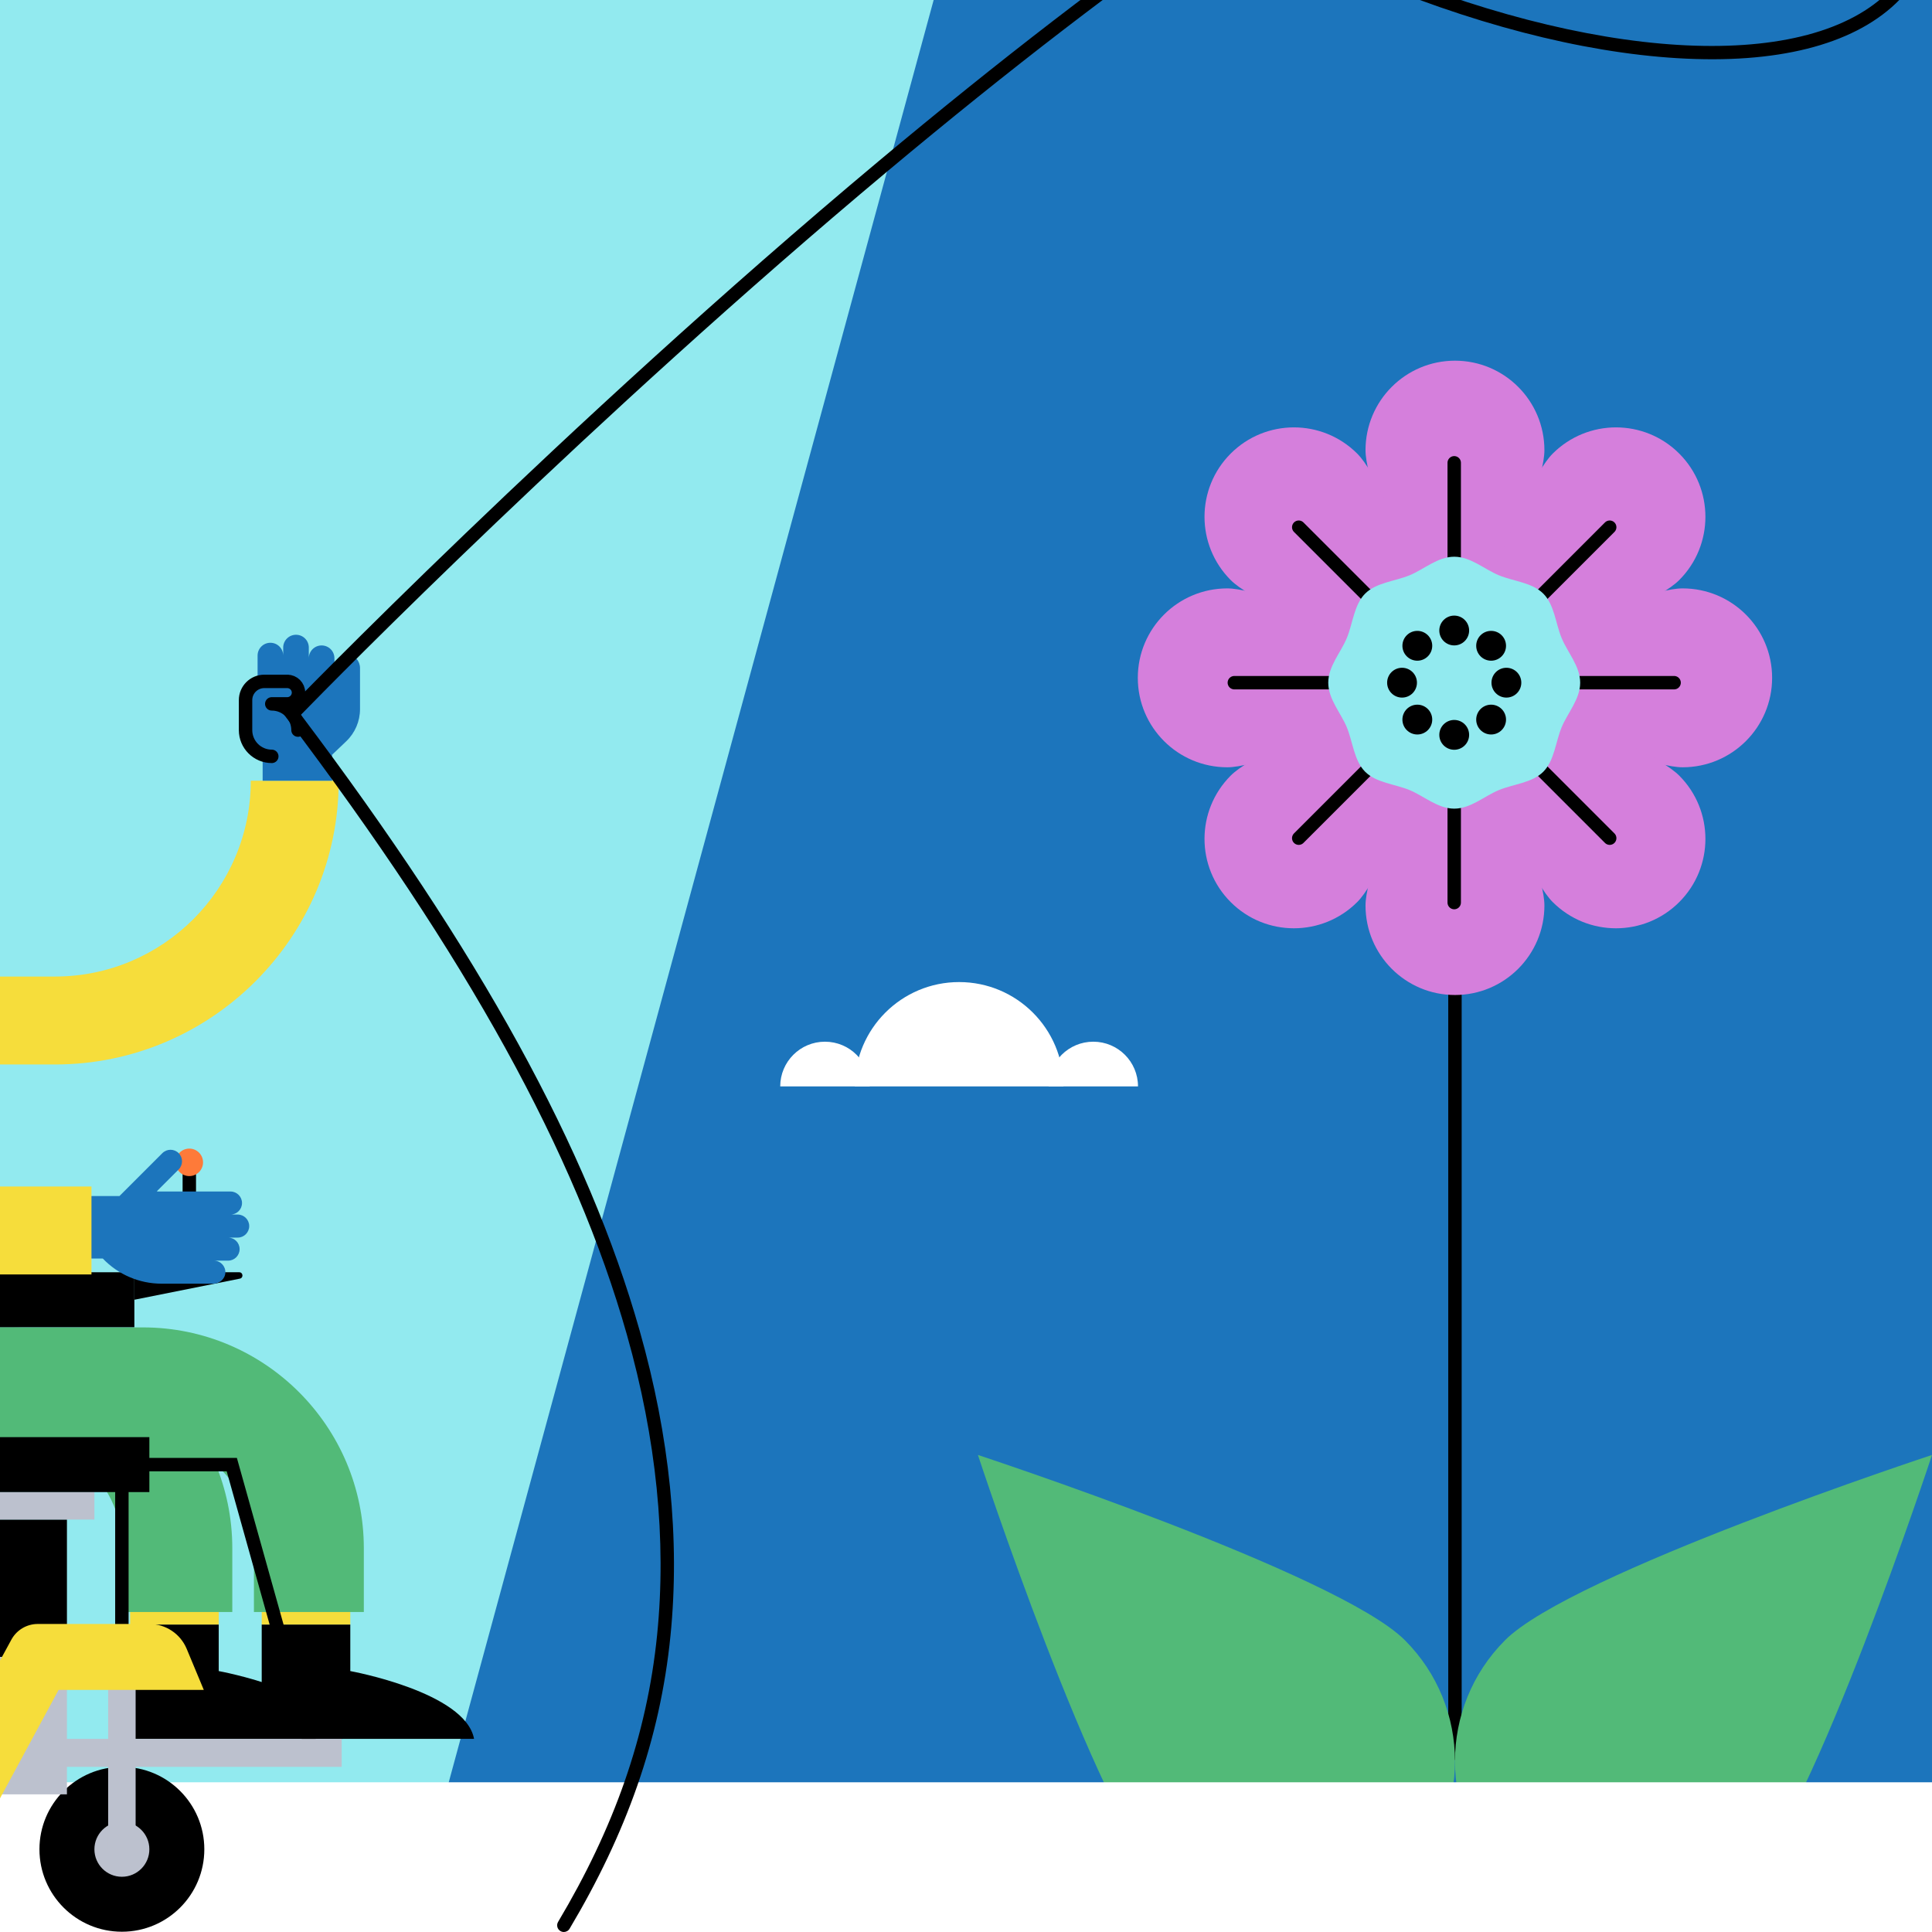 <?xml version="1.0" encoding="UTF-8"?>
<svg id="Layer_1" xmlns="http://www.w3.org/2000/svg" xmlns:xlink="http://www.w3.org/1999/xlink" version="1.1" viewBox="0 0 1296 1296">
  <!-- Generator: Adobe Illustrator 29.7.1, SVG Export Plug-In . SVG Version: 2.1.1 Build 8)  -->
  <defs>
    <style>
      .st0, .st1, .st2, .st3 {
        fill: none;
      }

      .st1 {
        stroke-linejoin: round;
      }

      .st1, .st2, .st3 {
        stroke: #000;
        stroke-width: 9px;
      }

      .st1, .st3 {
        stroke-linecap: round;
      }

      .st4 {
        fill: #92eaef;
      }

      .st5 {
        fill: #050505;
        fill-rule: evenodd;
      }

      .st6 {
        fill: #f6dd3b;
      }

      .st7 {
        clip-path: url(#clippath-11);
      }

      .st8 {
        clip-path: url(#clippath-13);
      }

      .st9 {
        clip-path: url(#clippath-12);
      }

      .st10 {
        fill: #bcc1ce;
      }

      .st11 {
        clip-path: url(#clippath-1);
      }

      .st12 {
        clip-path: url(#clippath-3);
      }

      .st13 {
        clip-path: url(#clippath-4);
      }

      .st14 {
        clip-path: url(#clippath-2);
      }

      .st15 {
        clip-path: url(#clippath-7);
      }

      .st16 {
        clip-path: url(#clippath-6);
      }

      .st17 {
        clip-path: url(#clippath-9);
      }

      .st18 {
        clip-path: url(#clippath-8);
      }

      .st19 {
        clip-path: url(#clippath-5);
      }

      .st20 {
        fill: #fff;
      }

      .st21 {
        fill: #d57fdc;
      }

      .st22 {
        fill: #fe7a39;
      }

      .st23 {
        fill: #52ba78;
      }

      .st2, .st3 {
        stroke-miterlimit: 10;
      }

      .st24 {
        fill: #1c75bc;
      }

      .st25 {
        clip-path: url(#clippath);
      }
    </style>
    <clipPath id="clippath">
      <rect class="st0" x="-1296" width="1296" height="1296" transform="translate(-1296 1296) rotate(180)"/>
    </clipPath>
    <clipPath id="clippath-1">
      <rect class="st0" width="1296" height="1296" transform="translate(1296 1296) rotate(180)"/>
    </clipPath>
    <clipPath id="clippath-2">
      <rect class="st0" x="-5184" width="1296" height="1296" transform="translate(-9072 1296) rotate(180)"/>
    </clipPath>
    <clipPath id="clippath-3">
      <rect class="st0" x="-3888" width="1296" height="1296" transform="translate(-6480 1296) rotate(180)"/>
    </clipPath>
    <clipPath id="clippath-4">
      <rect class="st0" x="-3888" width="1296" height="1296"/>
    </clipPath>
    <clipPath id="clippath-5">
      <rect class="st0" x="0" width="1296" height="1296"/>
    </clipPath>
    <clipPath id="clippath-6">
      <rect class="st0" x="-1296" width="1296" height="1296"/>
    </clipPath>
    <clipPath id="clippath-7">
      <rect class="st0" x="-1296" y="0" width="1296" height="1296"/>
    </clipPath>
    <clipPath id="clippath-8">
      <path class="st0" d="M-195.2,654.9H-21.94v171.58c0,19.24-15.62,34.86-34.86,34.86h-138.4v-206.44h0Z" transform="translate(-217.13 1516.25) rotate(-180)"/>
    </clipPath>
    <clipPath id="clippath-9">
      <rect class="st0" x="0" y="0" width="1296" height="1296"/>
    </clipPath>
    <clipPath id="clippath-11">
      <rect class="st0" x="-6480" width="1296" height="1296"/>
    </clipPath>
    <clipPath id="clippath-12">
      <rect class="st0" x="-5184" width="1296" height="1296"/>
    </clipPath>
    <clipPath id="clippath-13">
      <rect class="st0" x="-2592" width="1296" height="1296"/>
    </clipPath>
  </defs>
  <rect class="st24" x="0" y="0" width="1296" height="1296"/>
  <g class="st25">
    <path class="st4" d="M1553.65-1727.3c-312.89,96.95-550.98,343.57-636.88,659.71L-128.26,2773.32c-154.2,658.85-731.43,1117.48-1409.79,1117.48h-1757.95c-798.44,0-1448.01-649.57-1448.01-1448.01V-804c0-973.34-775.41-1775.25-1728.54-1787.62-474.2-6.05-918.11,173.2-1254.18,504.92-336.15,331.82-521.27,774.65-521.27,1246.91h-1296.02c0-821.62,322.05-1592.01,906.84-2169.26,584.71-577.17,1360.76-888.54,2181.43-878.48,1658.48,21.52,3007.75,1404.79,3007.75,3083.52v3246.8c0,83.81,68.18,151.99,151.99,151.99h1757.95c71.82,0,132.85-48.96,148.4-119.1l7.36-29.82L-333.83-1407.63c202.77-746.27,765-1328.63,1503.87-1557.6l359.96-111.56"/>
  </g>
  <g class="st11">
    <path class="st4" d="M1553.65-1727.3c-312.89,96.95-550.98,343.57-636.88,659.71L-128.26,2773.32c-154.2,658.85-731.43,1117.48-1409.79,1117.48h-1757.95c-798.44,0-1448.01-649.57-1448.01-1448.01V-804c0-973.34-775.41-1775.25-1728.54-1787.62-474.2-6.05-918.11,173.2-1254.18,504.92-336.15,331.82-521.27,774.65-521.27,1246.91h-1296.02c0-821.62,322.05-1592.01,906.84-2169.26,584.71-577.17,1360.76-888.54,2181.43-878.48,1658.48,21.52,3007.75,1404.79,3007.75,3083.52v3246.8c0,83.81,68.18,151.99,151.99,151.99h1757.95c71.82,0,132.85-48.96,148.4-119.1l7.36-29.82L-333.83-1407.63c202.77-746.27,765-1328.63,1503.87-1557.6l359.96-111.56"/>
  </g>
  <g class="st14">
    <path class="st4" d="M1553.65-1727.3c-312.89,96.95-550.98,343.57-636.88,659.71L-128.26,2773.32c-154.2,658.85-731.43,1117.48-1409.79,1117.48h-1757.95c-798.44,0-1448.01-649.57-1448.01-1448.01V-804c0-973.34-775.41-1775.25-1728.54-1787.62-474.2-6.05-918.11,173.2-1254.18,504.92-336.15,331.82-521.27,774.65-521.27,1246.91h-1296.02c0-821.62,322.05-1592.01,906.84-2169.26,584.71-577.17,1360.76-888.54,2181.43-878.48,1658.48,21.52,3007.75,1404.79,3007.75,3083.52v3246.8c0,83.81,68.18,151.99,151.99,151.99h1757.95c71.82,0,132.85-48.96,148.4-119.1l7.36-29.82L-333.83-1407.63c202.77-746.27,765-1328.63,1503.87-1557.6l359.96-111.56"/>
  </g>
  <g class="st12">
    <path class="st4" d="M1553.65-1727.3c-312.89,96.95-550.98,343.57-636.88,659.71L-128.26,2773.32c-154.2,658.85-731.43,1117.48-1409.79,1117.48h-1757.95c-798.44,0-1448.01-649.57-1448.01-1448.01V-804c0-973.34-775.41-1775.25-1728.54-1787.62-474.2-6.05-918.11,173.2-1254.18,504.92-336.15,331.82-521.27,774.65-521.27,1246.91h-1296.02c0-821.62,322.05-1592.01,906.84-2169.26,584.71-577.17,1360.76-888.54,2181.43-878.48,1658.48,21.52,3007.75,1404.79,3007.75,3083.52v3246.8c0,83.81,68.18,151.99,151.99,151.99h1757.95c71.82,0,132.85-48.96,148.4-119.1l7.36-29.82L-333.83-1407.63c202.77-746.27,765-1328.63,1503.87-1557.6l359.96-111.56"/>
  </g>
  <g class="st13">
    <path class="st20" d="M6903.59,1195.56h-3783.59v-6383.57h-200V1075.34L-1200-2637.35v-2550.66h-200v2595.16c0,28.32,12.01,55.33,33.07,74.3L2754.65,1195.56H-6480v200h1190v1155.2l-1366.21,1375.51,141.91,140.94,1395.25-1404.75c18.59-18.73,29.04-44.06,29.04-70.47v-1196.43H-100v3788.44H100V1395.56h6803.59v-200Z"/>
  </g>
  <g>
    <line class="st2" x1="976" y1="627.95" x2="976" y2="1180.62"/>
    <path class="st21" d="M1036,301.99c0,33.16-60,151.96-60,151.96,0,0-60-118.81-60-151.96s26.86-60.04,60-60.04,60,26.88,60,60.04Z"/>
    <path class="st21" d="M916,607.42c0-33.16,60-151.96,60-151.96,0,0,60,118.81,60,151.96s-26.86,60.04-60,60.04-60-26.88-60-60.04Z"/>
    <path class="st21" d="M1126.41,389.14c-23.45,23.45-149.88,65.03-149.88,65.03,0,0,41.58-126.44,65.03-149.88,23.45-23.45,61.45-23.46,84.88-.03,23.43,23.43,23.42,61.43-.03,84.88Z"/>
    <path class="st21" d="M825.59,520.26c23.45-23.45,149.88-65.03,149.88-65.03,0,0-41.58,126.44-65.03,149.88s-61.45,23.46-84.88.03c-23.43-23.43-23.42-61.43.03-84.88Z"/>
    <path class="st21" d="M1128.71,514.7c-33.16,0-151.96-60-151.96-60,0,0,118.81-60,151.96-60s60.04,26.86,60.04,60-26.88,60-60.04,60Z"/>
    <path class="st23" d="M1009.61,1100.25c44.8-44.8,286.39-124.25,286.39-124.25,0,0-79.46,241.59-124.25,286.39-44.8,44.8-117.41,44.82-162.18.05-44.77-44.77-44.75-117.38.05-162.18Z"/>
    <path class="st23" d="M780.25,1262.39c-44.8-44.8-124.25-286.39-124.25-286.39,0,0,241.59,79.46,286.39,124.25,44.8,44.8,44.82,117.41.05,162.18-44.77,44.77-117.38,44.75-162.18-.05Z"/>
    <path class="st21" d="M823.29,394.7c33.16,0,151.96,60,151.96,60,0,0-118.81,60-151.96,60s-60.04-26.86-60.04-60,26.88-60,60.04-60Z"/>
    <path class="st21" d="M1041.56,605.11c-23.45-23.45-65.03-149.88-65.03-149.88,0,0,126.44,41.58,149.88,65.03,23.45,23.45,23.46,61.45.03,84.88-23.43,23.43-61.43,23.42-84.88-.03Z"/>
    <path class="st21" d="M910.44,304.29c23.45,23.45,65.03,149.88,65.03,149.88,0,0-126.44-41.58-149.88-65.03-23.45-23.45-23.46-61.45-.03-84.88,23.43-23.43,61.43-23.42,84.88.03Z"/>
    <line class="st3" x1="975.5" y1="310.45" x2="975.5" y2="605.45"/>
    <line class="st3" x1="1079.8" y1="353.65" x2="871.2" y2="562.25"/>
    <line class="st3" x1="1123" y1="457.95" x2="828" y2="457.95"/>
    <line class="st3" x1="1079.8" y1="562.25" x2="871.2" y2="353.65"/>
    <g>
      <path class="st4" d="M1060,457.95c0,11.02-8.44,20.28-12.42,29.86-4.12,9.93-4.85,22.41-12.33,29.89-7.48,7.48-19.96,8.21-29.89,12.33-9.58,3.97-18.84,12.42-29.86,12.42s-20.28-8.44-29.86-12.42c-9.93-4.12-22.41-4.85-29.89-12.33-7.48-7.48-8.21-19.96-12.33-29.89-3.97-9.58-12.42-18.84-12.42-29.86s8.44-20.28,12.42-29.86c4.12-9.93,4.85-22.41,12.33-29.89,7.48-7.48,19.96-8.21,29.89-12.33,9.58-3.97,18.84-12.42,29.86-12.42s20.28,8.44,29.86,12.42c9.93,4.12,22.41,4.85,29.89,12.33,7.48,7.48,8.21,19.96,12.33,29.89,3.97,9.58,12.42,18.84,12.42,29.86Z"/>
      <g>
        <circle cx="940.5" cy="457.95" r="10"/>
        <circle cx="1010.5" cy="457.95" r="10"/>
        <circle cx="950.75" cy="433.2" r="10"/>
        <circle cx="1000.25" cy="482.7" r="10"/>
        <circle cx="975.5" cy="422.95" r="10"/>
        <circle cx="975.5" cy="492.95" r="10"/>
        <circle cx="1000.25" cy="433.2" r="10"/>
        <circle cx="950.75" cy="482.7" r="10"/>
      </g>
    </g>
  </g>
  <g>
    <path class="st20" d="M573.38,728.78c0-38.66,31.34-70,70-70s70,31.34,70,70h-140Z"/>
    <path class="st20" d="M703.38,728.78c0-16.57,13.43-30,30-30s30,13.43,30,30h-60Z"/>
    <path class="st20" d="M523.38,728.78c0-16.57,13.43-30,30-30s30,13.43,30,30h-60Z"/>
  </g>
  <g class="st19">
    <path class="st20" d="M6903.59,1195.56h-3783.59v-6383.57h-200V1075.34L-1200-2637.35v-2550.66h-200v2595.16c0,28.32,12.01,55.33,33.07,74.3L2754.65,1195.56H-6480v200h1190v1155.2l-1366.21,1375.51,141.91,140.94,1395.25-1404.75c18.59-18.73,29.04-44.06,29.04-70.47v-1196.43H-100v3788.44H100V1395.56h6803.59v-200Z"/>
  </g>
  <g class="st16">
    <path class="st20" d="M6903.59,1195.56h-3783.59v-6383.57h-200V1075.34L-1200-2637.35v-2550.66h-200v2595.16c0,28.32,12.01,55.33,33.07,74.3L2754.65,1195.56H-6480v200h1190v1155.2l-1366.21,1375.51,141.91,140.94,1395.25-1404.75c18.59-18.73,29.04-44.06,29.04-70.47v-1196.43H-100v3788.44H100V1395.56h6803.59v-200Z"/>
  </g>
  <g class="st15">
    <g>
      <path class="st23" d="M585.46,1152.69c0,5.09,0,9.22,0,9.22,0,0,0-4.13,0-9.22,0-5.09,0-9.22,0-9.22,0,0,0,4.13,0,9.22Z"/>
      <g>
        <g>
          <g>
            <path d="M234.98,1089.73v31.24s77.19,14,83.02,45.48h0s-142.44,0-142.44,0v-76.72h59.42Z"/>
            <rect class="st6" x="175.56" y="1079.5" width="59.42" height="10.24"/>
          </g>
          <path class="st23" d="M170.33,1081.34h73.73s0-42.7,0-42.7c0-81.72-66.49-148.21-148.21-148.21H-63.09s0,73.73,0,73.73H95.85c41.08,0,74.49,33.41,74.49,74.49v42.7Z"/>
        </g>
        <g>
          <g>
            <path d="M146.72,1089.73v31.24s77.19,14,83.02,45.48h0s-142.44,0-142.44,0v-76.72h59.42Z"/>
            <rect class="st6" x="87.3" y="1079.5" width="59.42" height="10.24"/>
          </g>
          <path class="st23" d="M82.1,1081.34h73.73s0-42.7,0-42.7c0-81.72-66.49-148.21-148.21-148.21h-158.98s0,73.73,0,73.73H7.61c41.08,0,74.49,33.41,74.49,74.49v42.7Z"/>
        </g>
        <path class="st6" d="M-26.9,714.06h63.79c104.94,0,190.32-85.38,190.32-190.33h-58.98c0,72.43-58.92,131.34-131.34,131.34H-26.9s0,58.98,0,58.98Z"/>
        <path class="st24" d="M176.16,508.12l.3-.38c-6.52-3.3-11.01-10.06-11.01-17.87v-22.9c0-5.41,3.04-10.06,7.47-12.5l-.13-.03v-14.31s0-.36,0-.36c0-4.74,3.84-8.59,8.59-8.59,4.74,0,8.59,3.84,8.59,8.59h0s0-5.37,0-5.37c0-4.74,3.84-8.59,8.59-8.59s8.59,3.84,8.59,8.59v7.16c0-4.74,3.84-8.59,8.59-8.59s8.59,3.84,8.59,8.59v6.08s0,0,0,0c0-4.9,4.1-8.83,9.05-8.57,4.64.24,8.12,4.41,8.12,9.06v27.55c0,8.14-3.33,15.93-9.22,21.56l-9.51,9.08v17.4h-46.59v-15.61Z"/>
        <g>
          <line class="st2" x1="81.76" y1="1000.9" x2="81.76" y2="1093.06"/>
          <polyline class="st2" points="81.76 982.47 155.49 982.47 210.79 1179.92"/>
          <rect class="st10" x="26.47" y="1166.79" width="202.76" height="18.43" transform="translate(255.69 2352.01) rotate(-180)"/>
          <g>
            <circle cx="81.76" cy="1240.52" r="55.3"/>
            <circle class="st10" cx="81.76" cy="1240.52" r="18.43"/>
          </g>
          <rect class="st10" x="72.55" y="1129.92" width="18.43" height="110.59" transform="translate(163.53 2370.44) rotate(-180)"/>
          <rect x="-213.15" y="1019.33" width="258.05" height="92.16" transform="translate(-168.25 2130.82) rotate(-180)"/>
          <rect class="st10" x="-213.15" y="1111.49" width="258.05" height="92.16" transform="translate(-168.25 2315.15) rotate(-180)"/>
          <path class="st6" d="M-10.4,1225.6l49.7-91.99h97.41s-11.47-27.54-11.47-27.54c-4.21-10.11-14.09-16.7-25.05-16.7H25.33c-7.23,0-13.91,3.88-17.5,10.16l-56.63,104.12c-4.46,7.81-1.75,17.76,6.06,22.23l10.12,5.78c7.81,4.46,17.76,1.75,22.23-6.06Z"/>
          <rect class="st10" x="-213.15" y="1000.9" width="276.49" height="18.43" transform="translate(-149.82 2020.23) rotate(-180)"/>
          <rect x="-194.72" y="964.03" width="294.92" height="36.86" transform="translate(-94.52 1964.93) rotate(-180)"/>
          <rect x="-196.32" y="853.44" width="286.44" height="36.86" transform="translate(-106.19 1743.74) rotate(-180)"/>
          <path d="M90.13,871.87l70.77-14.15c2.56-.51,2.19-4.28-.42-4.28h-70.35s0,18.43,0,18.43Z"/>
        </g>
        <path class="st2" d="M378.24,1295.82c156.07-262.02,28.87-537.39-182.27-816.7,0,0,949.95-983.63,1087.3-610.81C1420.63,241.12,400.87-34.27,400.87-721.05"/>
        <line class="st2" x1="126.99" y1="816.57" x2="126.99" y2="779.71"/>
        <circle class="st22" cx="126.99" cy="779.71" r="9.22"/>
        <path class="st24" d="M68.99,844.22h-9.66v-41.92h20.92s.06.04.06.04l-.11-.09,28.71-28.71c3.02-3.02,7.91-3.02,10.93,0,3.02,3.02,3.02,7.91,0,10.93l-14.57,14.57.19.19s.06.03.08.04h48.75s.32,0,.32,0c4.27,0,7.73,3.46,7.73,7.73,0,4.27-3.46,7.73-7.73,7.73h4.83c4.27,0,7.73,3.46,7.73,7.73,0,4.27-3.46,7.73-7.73,7.73h-.32s-6.12,0-6.12,0c4.27,0,7.73,3.46,7.73,7.73,0,4.27-3.46,7.73-7.73,7.73h-9.54c4.4,0,7.95,3.69,7.71,8.14-.22,4.18-3.97,7.31-8.15,7.31h-34.64c-14.88,0-29.12-6.09-39.4-16.85Z"/>
        <g class="st18">
          <g>
            <path class="st5" d="M-18.9,856.36c.04-.67-.92-.87-.96-.25-.04.56,1.57,1.82,1.33,2.26-.7,1.28-1.35-.12-.92,1.62-.01-.05.25,1.88.37,1.75-.22.22-1.46-.52-1.48-.53-.55-.34-1.13.16-1.67.15-.74-.02-1.31-1.07-2.06-.54-.5.35-.78,1.26-1.5.85-.9-.51-.84-.57-1.17-1.41-.14-.36.92-1.86,1.22-2.17.24-.24,1.95-.46,1.96-.38-.06-.72,1.3-.75,1.71-.97.99-.54-.13-.77-.33-1.55-.41-1.56.74-1.33,1.7-1.01,1.04.34,1.45-.05,2.39-.39,1.01-.35.93.15,1.82-.6.41-.35,1.78-1.67,2.19-.59.21.57-.32,1.52.07,2.01.24.3,2.14-.42,2.78-.01.19.12,1.33,1.28,1.49.77.29-.89,1.34-.59,1.51-1.44l.78-.55c.75-.25-.48-.97-.69-1.21-.5-.56-.4-1.38-1-1.96-1.14-1.09,1.26-2.17,1.98-2.29.77-.14,3.52-.33,3.18-1.74-.13-.54.58-1.2,1.03-1.36.41-.14.46.36.72.31.18-.04.17-1.13.23-1.29.3-.86,1.21-.49,1.81-.27.72.26.99-.62,1.7-.27.09.05,1.54,1.01,1.45,1.03.28-.1-.02-.9.04-1.12.36-1.32.68-.89,1.66-1.45.15-.09,1.94,3.25-.2,3.58-.46.08-.92-.09-1.35.21-.21.27-.46.5-.75.68-.64.24-.97.67-1.59.03.04.04-.5-1.4-.66-.64-.13.62-1.83.93-2.31,1.48-.84.95-.65.93-1.66.62-.91-.28-1.05,1.47-1.51,1.89-.36.33.97,1.73,1.22,1.97.41.4.14,1.69-.59,1.34-.15-.07-1.37.17-1.54.28-.58.37.09,1.28.03,1.96-.08.87-2.68,2.66-1.71,3.51-.42,1.07.87,1.9.48,3.08-.45,1.37-1.72,1.04-2.37,2.07-1.07,1.71-2.46-2.21-2.74-2.92-.5-1.28,1.04-1.07-.8-1.45-1.32-.27-1.09-1.6-1.95-2.27-.75-.59-3.49,1.64-3.33-.84.01-.17,0,.09,0,0ZM-10.37,860.26c.89-1.04-.67-1.42-1.36-1.23-.52.14.9,2.13,1.36,1.23ZM-6.64,867.13c-.78.4,1.27.11,1.14.03-.11-.07-.29,2.81-.29,3.11,0,.93-1.17,1.65-2.05,1.55-2.13,1.51-2.36-2.24-2.87-2.16-.69.1-1.09.88-2.02.93-1.04.06-.42-1.28-.28-1.7.36-1.1-.06-.9-.12-1.77-.02-.29-.44-.99-.41-1.15.22-1.33,3.37-1.07,2.67-.16-1.97,2.58,1.49,2.02,1.47,1.02-.01-.43-.8-.43-.29-.98.22-.27.43-.54.64-.81.57-.64,1.4-.86,1.84-1.64.45-.8,2.32-.78,2.33.28,0,.65,2.35,1.53,1.79,2.14-.47.51-2.12.43-2.46,1.09-.42-.2-.74.06-1.08.23-.06.03.34-.17,0,0ZM-7.79,867.84c.85-.05.01-.59-.18-.67-.38-.16-.61.51-.19.57.12.04.25.12.37.11.12,0-.12,0,0,0ZM-31.85,868.31c.01.06.06.12.09.18,1.04-.82.28-2.46-.59-3.05-1.52-1.02.23-.47-.44-1.55-.15-.24-1.19-.63-.36-.99.35-.15.74-.4,1.15-.25,1.02.37.62,2.51,1.71,2.6.89.16,1.91-.12,1.22-1.08-.38-.51.13-.8.13-1.31,0-.43-.33-.98-.55-1.32-.14-.22.82-1.67.02-2.08-.89-.45-.58,1.59-1.31,1.66-.4.04-1.85.03-2.16-.28-.48-.5.26-2.28-.65-2.32-1.44-.08-1.33,2.3-2.95,1.8-1.41-.44-1.27-.99-1.9.89-.61.12-.05,1.08-.01,1.41.1.76,1.03.43,1.47.31.6-.14,1.97-.18,1.63.95-.18.59-1.23.85-1.49,1.54-.58,1.57,2.13,1.62,2.68.4.82-1.81,2.12,1.81,2.29,2.51.01.06-.27-1.11,0,0ZM4.69,868.33c.47-.77-1.31-1.84-1.63-2.53-.9-.14-.62-1.07-.02-1.33.91-.36-.81-1.67-1.42-1.5-1.04.3-1.45-2.43-1.46-2.94,0-.55-1.32-1.69-1.89-1.62-.6.07-2.02,1.01-2.52,1.4-.62-.14-.66.34-.83.84-.63,1.17,1.59,1.68,2.37,1.27,1.17-.61.72-.22,1.89.09,1.4.36.94.86.76,1.75-.05.26,1.33,1.46,1.55,1.63-.37.86-2.17,2.1-.52,3.07.58.34,1.18,1.1,1.46,1.71.3.64.11,1.63.74,2.1.62.46,3.56.08,3.05-1.01-.26-.54-.2-.99-.9-1.18-.51-.14-1.3.11-1.72-.19.52-.58.69-.87,1.1-1.55.21-.34-.05.08,0,0ZM-.59,885.24c-.8-1.03-1.69-2.04-2.93-.91-.53.49-.85-.42-.75-.87.22-1.05-.74-2.93-.08-3.74.72-.88,1.92-.29,2.45-1.51.55-.61-.2-1.78-.99-1.21-.85.61-.89,1.35-2.16,1.57-1.93.33-.63.91-1.03,2.13-.36,1.1-.25,2.97-.86,3.92-.16.25.07,1.6.33,1.85.93.89,1.72.22,2.68.17.75-.04.77.86,1.73.71.53-.08,2.07-1.51,1.6-2.11-.3-.39.15.19,0,0ZM-44.92,890.33c.52-.25,1.51-.76,1.5-1.43.21-.42.3-.82,0-1.21.2-.24,0-1.51-.12-1.74-.45-.81-.71-.87-.91-1.81-.28-1.34-.48-2.29-1.83-2.54-2.03-.39-.5,2.05-1.59,2.85-.66.48-.41,2.6-.51,3.35.56.22.62.99,1.29,1.07.34.04.5-.39.86-.12.57.43.1,2.18,1.31,1.58.09-.04-.58.29,0,0ZM21.32,896.31c.42-1.06,0-2.06.37-3.12.33-.94.81-1.82,1.16-2.75.1-.26.75-1.21.32-1.36-.08-.03-1.01-.08-1.07-.05-.53.26-.33,1.59-1.41,1.37-.41-.08-.68-.76-.87-1.03-1.24-1.77-1.79-.68-2,.94.49.74,1.95,3.65.71,4.24-.96.45-.35,2.42.56,2.59.38.25.84.08,1.27.14.23-.42.79-.5.97-.97.22-.57-.19.47,0,0ZM-25,889.38c.72.77.75,1.39,1.84,1.34.79-.04,1.6-.66,1.19-1.64-.33-.78.87.22.76.16.74.38,1.52.09,1.97-.56.61-.88.15-2.03.49-3.08.29-.89.62-1.83.19-2.75-.24-.5-1.05-1.38-1.46-.39-.5,1.19-.26.42-1.2.36-.35,0-.9-.29-.66.7.3,1.23,1.12,2.39.52,3.66-.7,1.46-.96.01-2.13.19-.91.14-2.61.86-1.52,2.01.32.34-.47-.5,0,0ZM-10.84,840.92c-.86-.93-2.47-.55-3.55-.91s-2.01.18-1.61,1.53c.32,1.06,2.02,3.35,3.02,1.36.3-.59.19,1.8.16,1.97-.18,1.04,1.39,1.71,2.15,1.41,1.4-.56.71-1.97.76-3.04.08-1.66.1-1.2-.93-2.32-.45-.49.1.11,0,0ZM-27.25,866.5c-1.52.15-.5.75-.17,1.79.46,1.44.9,3.61,2.4,4.44,1.43.78,1.4-1.79,1.33-2.36-.26-1.88,1.87-1.18,1.97-2.9.47-1.37-1.32-2.13-2.41-1.86-1.23.31-.42,1.54-1.41,1.94-.35.14-1.1-1.1-1.71-1.04ZM12.57,840.63c.92-1.16,2.79,2.68,3.68-.44.15-.53-.73-2.67-.13-2.71.77-.05,1.18-.59,1.44-1.25.88-2.67-2.61-1.79-2.53-1.18.13.92.28,1.58.51,2.43.17.62-.82.3-1.05.4-.97-.62-2.71.59-3.29,1.2-.58.61-1.27.94-.53,1.71.5.53,1.47.39,1.9-.15.25-.32-.45.57,0,0ZM12.62,856.35c-.16-.24.34-1.68.32-2.06-.06-1.19.17-1.18-.7-2.09-.69-.72-2.46,1.23-2.62,1.78-.12.23-.41,1.59-.13,1.75.53.33.96.88,1.67.69.3-.14.57-.13.83.04.28.37-.4,1.92-.3,2.5.15.88.14,1.74.4,2.58.25.79.46,2.59,1.65,1.56.51-.44.89-1.68.34-2.19-.69-.64-.45-1.78-1.23-2.31-.35-.24.11-1.75-.23-2.25-.02-.04.44.65,0,0ZM-19.39,897.11c-.03-.74-1.09-1.94-1.42-2.69-.28-.63.33-2.5-.71-2.74-.1-.06-1.09.28-1.24.32-.69.23-.5,1.76-.38,2.27.27,1.11.5,1.26-.22,2.26-.33.45-.01.74-.2,1.18-.09.2-.71,1.4-.24,1.51.43.1.93,1.39,1.41.9.87-.9,3.05-1.54,2.99-3.02-.02-.33.03.72,0,0ZM10.56,866.95c.07-.62-.06-1.81-.28-2.43-.06-.17-1.51-1.03-1.71-1.21-.72-.66-.99-1.95-2.16-1.35-.63.32-1.24,1.69-1.45,2.35-.15.47.05,2.27.9,1.85,1-.5,1.11-.82,1.42.28.5,1.79,2.57,3.28,3.28.51.02-.17-.19.73,0,0ZM-17.72,873.89c.22.66-.96.7-1.34.9-.52.28-1.02.93-1.47,1.13-.36.16.81,1.35.91,1.42.99.68,1,.18,1.99.04,1.06-.14,3.37-1.95,3.81-2.84.74-1.49-1.77-1.79-2.36-2.41-1.58.04-2.09.11-1.54,1.76.14.41-.09-.26,0,0ZM-48.25,862.55c.43-.28.68-1,1.33-.75.36.13.94.51,1.34.43.74-.15.87-2.41.91-2.87.06-.7,1.69-1.9,0-2.24-.95-.19-1.71,1.22-2.06,1.88-.19.36-.94,1.5-1.38,1.55-.48.06-1.71-1.2-2.28-.38-.81,1.17-.97,2.95.7,3.45.74.87,1.23-.93,1.44-1.07.34-.22-.11.07,0,0ZM-2.66,826.09c-.19.44.54.73-.07,1.11-.15.16-.24.36-.27.58-.27.81,1.65,3.15,2.4,1.81.05-.1,1.18-1.96,1.3-1.63.29.81.98,1.37,1.88,1.1,2.11-.62,1.62-3.61-.56-3.5-.71.03-.59.78-1.23.89-.41-.1-.77-.29-1.08-.57-.43-.1-2.22-.14-2.37.21-.06.14.06-.15,0,0ZM18.61,870.11c-1.38-.72-.71,1.95-.61,2.46.17.84.58,3.1,1.76,3.08.32.31,3.04-.36,3.28-.6.5-.51.63-1.81.14-2.33-.53-.57-1.13-.57-1.79-.86-.04-.02-.59.4-.62.41-.51.08-1.59-1.87-2.17-2.16-.15-.08.53.27,0,0ZM11.47,905.43c-.09-.52-.29-4.1-1.49-2.68-.61.72-.42,1.3-.65,2.12-.18.68-.71,1.18-.85,1.88-.34.48-.4,1.84-.37,2.46.06,1.29-.2,1.96,1.32,2,.58.01,1.47-2.4,1.71-2.83.59-1.08.52-1.78.32-2.95-.12-.69.13.8,0,0ZM-18.67,840.55c.16-1.28.28-1.82-.99-1.07-.48.28-.98.12-1.48.29-.57.19-1.05.59-1.66.68-.71.99-2.83,1.92-1.08,2.96.79.47,2.23-.53,2.75.13.62.8,2.2,1.34,2.52-.15.13-.59-.76-.87-.76-1.48,0-.31.52-1.11.69-1.37.05-.41-.19.29,0,0ZM-54.08,853.38c1.17-1.72.34-3.73-.04-5.71-.19-.99-.01-2.16-.34-3.1-.27-.8-1.43-1.08-1.29,0,.16,1.22-.81.93-1.12,1.68-.33.78.46,1.28.57,1.86.21,1.14.58,2.07.47,3.27-.06.62.01,2.21.97,2.18.33.25.6.12.79-.17.24-.36-.19.28,0,0ZM-37.41,896.59c.42-.21.78-.57,1.04-.95-.02.02-1.94-4.17-3.34-.83-.51,1.22-.94-.59-1.35-.92-.44-.36-1.71.11-1.91.59-.23.56.17,2.71.28,3.37.21,1.32,1.82.06,2.11-.25.3-.31.5-1.02.8-1.25.24,0,.47.04.71.1.39-.1.71-.55,1-.04.14.37.36.42.66.17.29-.14-.42.21,0,0ZM-39.98,838.93c-.99.56-1,4,.52,4.29,2.45.47,1.19-3.48,1.32-4.3.15-.98,3.63-3.06.82-3.54-2.39-.41-1.39,2.83-2.65,3.54-.1.06.32-.18,0,0ZM-8.25,805.13c-.54,1.53-.91,4.48,1.37,4.29,1.39-.11.8.27,1.56,1.25.13.16.99,1.44,1.11,1.41,1.31-.28,1.2-1.33.75-2.22-.45-.91-.62-.88-1.45-1.35-.74-.42-1.39-1.4-1.39-2.26,0-1.11-.21-.87-.97-1.42-.88-.29-.74-.35-.97.31-.34.96.07-.19,0,0ZM-3.19,834.66c.03,1.77-.02,3.47.92,4.98,1.11,1.77,2.54-1.36,1.79-2.68-.57-1.02-.79-1.38.18-2.25.86-.76-.07-1.37-.67-1.86-.85-.7-2.01,1.11-2.24,1.81,0,.28.08-.24,0,0ZM-29.76,841.05s-1.08-.05-.79.03c-.6-.17-.68-.94-1.37-1.01-1.24-.41-2.48,1.27-1.24,2.1,1.11.75.78,3.2,1.64,4.16.95,1.06,2.66-.27,2.28-1.44-.28-.87-1.82-2.69-.71-3.35.15-.13.22-.3.2-.5ZM-15.9,823.65c-.85-1.22-1.99-.79-1.84.48.15,1.28-.23,2.5-.24,3.79,0,.81-.24,1.83.4,2.52.94,1.01,1.67.37,2-.59.42-1.51-.26-2.96.02-4.48-.32-.55.03-1.17-.35-1.72-.32-.47.09.12,0,0ZM-3.78,903.8c-.1-.88-.32-1.82-.85-2.55-.29-.4-1.43-1.57-1.95-1.52-2.51-.94-1.35,3.26-.49,4.13.33.33,1.4,1.93,1.92,1.55.53-.39,1.46-.84,1.37-1.62-.07-.59.03.3,0,0ZM-13.92,916.42c.59-.83-1.13-1.95-.07-2.48.8-.41.96-.45,1.35-1.34.24-.73-.46-1.54-.12-2.17.38-.71.21-1.53-.44-1.8-.28-.11-1.51,3.34-1.82,3.73-.36.46.42,1.34.25,1.5-.7.68-1.32.22-1.7,1.4-.26.82-.38,1.98.49,2.21.92.25,1.56-.37,2.05-1.06.28-.39-.34.49,0,0ZM4.01,881.11c.18-.85.19-1.44-.68-2.03-.26-.18-1.52.49-1.87.49-1.2.04-2.82-.73-3.38,1.13-.22.74.04,1.74.86,1.94,1.06.26,1.45-.78,2.35-.71,1.27.09,2.33.98,2.71-.82.07-.31-.01.06,0,0ZM-30.88,882.59c.03-.27.46-1.41.05-1.66-.39-.24-1.67.46-2.19.42-.63-.04-1.52-.42-1.94.31.03,1.15.66,2.37,1.36,3.25.34.42,1.34,1.48,1.97,1.12.29-.16,1.4-.83,1.16-1.28-.25-.47-.47-1.63-.42-2.17ZM-24.79,900.76c.71-1.19-1.05-3.47-.45-4.91.74-1.79-1.72-2.38-1.57-.75.15,1.6-.79,3.25-.81,4.88-.01,1.86,2.82,1.93,2.83.78.2-.34,0,.34,0,0ZM-1.15,851.43c-.64-1.25-1.35.81-1.45,1.04-.41.92-.27.86-.16,1.9.16,1.5-.24,2.1,1.11,3.2.81.66,1.39-.2,1.65-.94.08-1.24.13-1.44-.24-2.59-.24-.76-.55-1.93-.9-2.61-.09-.17.11.21,0,0ZM-34.41,854.71c-.54.97.81,1.72,1.39,2.12,1.36.1,2.3-1.17,1.46-2.49-.31-.48.4-.75.07-1.51-.32-.75-.99-.75-1.33-1.36-.68.14-2.12.27-1.92,1.31.13.69.74,1.2.34,1.93-.08.14.27-.49,0,0ZM-55.7,882.97c-.11-.5.25-.86.27-1.23.53-1.6.9-4.15-1.59-3.87-1.29.14-.24,2.31-.37,2.89-.07.32-2.08,2.22-.69,2.41.26.99,2.48.26,2.38-.2-.11-.5.02.11,0,0ZM13.1,884.54c.33.23.58-1.09.52-1.3-.22-.69-.7-1.18-.88-1.99-.3-1.3-.25-3.94-2.09-2.76-.74.48.05.79.04,1.26-.02.92-.44,1.79-.21,2.74.15.61.56,1.47,1.03,1.91.54.49,1.09-.22,1.6.14.14.1-.24-.17,0,0ZM-52.14,905.55c-.26-.58,1.25-5.93-1.08-4.12-.99.76-2.5,5.96-.62,6.07,1.18.39,2.28-.64,1.7-1.95-.08-.18.23.52,0,0ZM3.79,899.82c1.02-.67.44-1.46-.03-2.23-.49-.79-.16-1.29-.11-2.1.09-1.69-2.38-1.72-2.6-.28-.31.44.04,1.34.09,1.84.09.84.4.65.72,1.31.18.37-.03,1.01.28,1.34.18.18,1.45.27,1.66.13.68-.45-.14.09,0,0ZM-37.11,912.82c.3-.88-.5-1.94-1.38-2.13-.78-.16-1.3-1.26-2.08-1.48-.62-.17-2.16,1.14-1.46,1.57.98.6,1.59,1.6,2.47,2.31.25,1.13,2.48.71,2.45-.27.18-.53.01.46,0,0ZM-51.41,883.68c-.44-.73-.71-1.94-1.59-2.14-.29.44-.95.53-1.07,1.13-.32.8.54,2.45.54,3.45,0,1.65,1.89,1.63,2.24.14.28-1.2.64-1.31-.12-2.58ZM-57.8,866.77c.16.45.22.94.81,1.13,1.05.88,2.38-1.17,1.72-1.94-.83-.97.19-2.19-.44-3.3-1.46-2.56-1.92,2.66-2.16,3.2.19.29-.05.59.07.91.16.45-.12-.32,0,0ZM-40.17,831.21c.32.56.35,1.32,1.1,1.5.56.14.09.94.83,1.11.43.27.77-.21,1.17-.14.07-.54,1.91-3.88.89-3.66-.53.12-.92.27-.99.69-.16.92-.44.23-.67.69-.58-.35.65-3.06-.65-2.65-.35.11-1.85,2.18-1.68,2.45.31.53-.09-.15,0,0ZM48.61,840.32c.07,1.23.03,2.44-.42,3.61-.27.81-.63,1.38-.06,2.13.36.47.48-.11.87.07,1.38.62,1.45-1.81,1.46-2.4,0-.41-.4-.61-.2-.97.27-.48.31-1.01.1-1.52-.15-.38-1.86-2.92-1.74-.92.01.27-.03-.47,0,0ZM-76.09,882.52c-.23-1.66-.15-2.97-1.03-4.48-.49-.84-1.16.91-1.13,1.23.15,1.48-.67,3.18.29,4.48.59.81,1.53.35,1.84-.58.08-.22.07-.41.04-.65-.03-.21.03.23,0,0ZM-30.88,830.45c-.07.87-.46,3.25-1.51,3.59.05.4.55,2.51,1.39,1.53.52-.61,1.12-.54.7-1.53,0,.02.26-1.3.26-1.34.12-1.18,1.14-4.55-.36-5.04-.05,0-1.2-.32-.85.17.83,1.18.47,1.27.36,2.63ZM27.36,836.47c.17.72-.08,1.07-.41,1.7-.71,1.14-.31,3.39,1.36,2.24,1.67-1.15.63-.97.73-2.55.02-.33.74-2.45.36-2.57-.86-.28-2.28.08-2.03,1.18.07.31-.15-.65,0,0ZM-19.73,870.57c.53-.35.92.42,1.47.05.43-.29.88-.36,1.37-.17,1.02.39,1.5-1.31.64-1.83-.43-.25-.91.11-1.16-.03-.42-.25-.65-.86-1.19-.99-.72-.17-1.79.15-2,.87-.66.58.52,1.58.69,2.04.02.04.14.07.18.05.34-.22-.03.02,0,0ZM-25.24,913.84c-.12-.71-.15-2.87-.99-3.07-1.45-.35-1.06,2.01-1.51,2.71-.19.58-.59,1.27-.33,1.88.45,1.07.57.16,1.19.06.79-.12.67.95,1.47-.06.37-.47.26-.98.18-1.53-.04-.21.08.52,0,0ZM17.05,845.43c.34.87-.13,1.72,1.03,2.18,1.61.57,1.48-2.26,2.24-2.65-.08-.15,0-3.18-1.25-2.23-.32.25-2.1,2.49-2.02,2.7.13.34-.04-.1,0,0ZM-37.75,885.77c.15,1.05-.13,3.38,1.77,2.25,1.1-.64,1.42-1.44,1.03-2.6-.13-.39.08-1.72-.58-1.68-.67-.41-2.32,1.36-2.22,2.03.04.32-.06-.39,0,0ZM-39.5,845.02c-.38-.33.27-.88-.12-1.13-.34-.22-1.14.59-1.34.77-.67.61-1.66,2.05-1.27,3.05,1.1,2.78,4.51-1.15,2.73-2.69-.14-.12.67.58,0,0ZM39.25,881.83c.85.6,1.19-.33,1.52-.85.19-1.43-.44-1.69-1.46-2.62-.74-.68-1.62-1.25-1.86.15-.09.55.2.85.08,1.53-.17.99,1.07,1.31,1.72,1.78.39.27-.35-.25,0,0ZM-54.14,890.49c-.24-.51.3-2.8-.64-2.67-1.16.15-1.44,1.18-1.84,2.04-.47.72-.41,3.22.95,3.05.76-.1.34-1.52,1.17-1.36.26-.3.58-.58.36-1.05-.27-.6.22.48,0,0ZM-57.86,861.95c.39-1.16-.44-1.25-.71-2.27-.44-1.67-.46-1.52-1.83-.76.6.81-.39,2.23.05,3.24.48,1.13,2.52,1.35,2.49-.22.27-.82,0,.31,0,0ZM-27.48,837.58c.18-.52-.19-2.16-.93-1.68-1.31.85-1.05,2-1.26,3.39-.31,2.1,1.74,1.6,2.49.35.59-.98-.68-1-.31-2.07.16-.45-.13.37,0,0ZM-67.46,909.7c-.23-1.15-1.08-1.7-1.79-2.5-.99-1.13-1.41.64-1.52,1.45-.3,2.3,3.83,3.64,3.31,1.05-.13-.66.1.52,0,0ZM-26.97,825.21c-.28.85-.88,2.74.2,3.01.59.16,1.34-.57,1.77-.94.72-.62.83-2.66.14-3.38-.78-.8-1.97.58-2.1,1.3-.06.19.12-.64,0,0ZM-12.96,924.25c-.33-.78,0-1.55-1.03-1.93-1.01-.08-1.75-.37-2.51.29-.66.57.46,1.73.51,2.38.04.39,3.77.97,3.02-.74-.12-.29.17.4,0,0ZM43.95,863.19c.89-.79-1.77-1.65-2.21-1.63-1.43.05-1.6,2.35-.75,3.13,1.18,1.1,2.55-.42,2.96-1.49ZM7.27,817.52c-.16.55.44,2.36,1.04,2.56.48.17,1.58-.82,1.65-1.22.13-.77.65-.86.17-1.75-.2-.37-.12-1.37-.18-1.39-.05-.03-1.45.24-1.61.28-.85.23-.83.68-1.07,1.51-.04.15.08-.28,0,0ZM-1.92,892.64c.66-.33-.27-2.48-.98-2.39-.58.07-1.91-.48-1.74.89.06.47-.99,2.59-.01,2.55.79-.04,2.69.24,2.73-1.05.4-.2-.01.44,0,0ZM35.94,843.77c-.12.91.45,2.33,1.49,2.39.66.04,1.04-.16,1.6-.49.26-.15-.1-.42.02-.62,1.13-2.08-1.87-3.46-3.05-1.47-.02.06-.05.12-.06.19-.1.75,0-.07,0,0ZM-30.34,873.38c-.22-.18-1.59.86-1.64,1.14-.39,1.27.73,1.71,1.17,2.69.5,1.14,1.68-.56,2-.87.02-1.61-.35-2.04-1.52-2.95-.29-.23.38.3,0,0ZM1.17,918.13c.28-1.97-2.89-3.61-3.07-1.4-.21.64-.19,1.17.03,1.81.21.59.97.32,1.18.88.74-.14,1.73-.35,1.86-1.29.07-.46-.06.42,0,0ZM24.2,875.26c.28.91,2.55,2.14,3.39,1.23.78-.84-.98-3.07-1.81-3.16-.79-.97-1.76,1.34-1.58,1.93.14.45-.14-.43,0,0ZM18.85,865.98c-.02-.76-.14-2.88-1.33-2.87-1.7.01-1.1,2.22-1.33,3.3-.38,1.78.49.78,1.14.79,1.31,0,.47-.68,1.52-1.22-.02-.97-.42.22,0,0ZM-81.01,863.08c.23-1.17-.51-2.31-1.56-2.6-.59-.2-1.21-.35-1.1.53.08.65-.73,1.22-.28,1.85.67.95,2.51,2.41,2.94.21.23-1.17-.11.57,0,0ZM25.31,852.48c.23-1.18-.52-2.32-1.57-2.59-.73-.24-1.16-.29-1.09.62.04.54-.47.84-.44,1.38.1,1.57,2.71,2.6,3.09.59.23-1.18-.11.57,0,0ZM-23.83,849.18c-.39,1.41.65.89,1.32,1.37.47.33.42,1.1,1.27.85,1.72-.49.25-3.42-1.02-3.56-1.05.04-1.19-.03-1.57,1.33-.23.82.06-.22,0,0ZM20.94,879.72c.98-.39,1.09-2.85.03-3.21-1.62-1.41-4.01,4.8-.03,3.21.62-.24-.48.19,0,0ZM23.51,803.69c-.64,1.92,1.81,3.2,2.9,1.32,1.17-2.02-2.21-3.41-2.9-1.32-.3.91.05-.16,0,0ZM-31.32,897.22c-.07-.39-.39-.97-.8-1.11-.29.29-.67-.12-.97.17-.51.47-1.13.73-1.35,1.45-.43,1.41.57,1.04.74,2.01.53-.25,1.32.06,1.58-.75.4-.2.88-1.35.81-1.76-.07-.4.07.38,0,0ZM28.57,891.31c1.6,1.78,2.38-.41,2.23-1.85-.09-.85-.33-1.59-1.26-1.77-.36-.07-.87,1.57-.97,1.77-.23.7-.57,1.23,0,1.85.14.16-.3-.32,0,0ZM-44.51,851.76c-1.07.82.31,3.25,1.75,1.54.36-.42-.18-.95.15-1.51.23-.39,1.13-.61,1.17-1.05.44-1.17-1.34-1.42-1.87-.6-.28.45-.86.42-.98.98-.01.24-.09.45-.22.64-.38.29.15-.12,0,0ZM.71,872.68c.38-.17.68-.37.7-.81.91-1.73-1.46-2.7-2.57-1.59-1.47,1.47.08,3.2,1.87,2.4.38-.17-.37.17,0,0ZM31.42,856.88c-.26-.62-1.37-.07-1.83-.07-.66,0-.47,1.66-.73,2.1.25.71,0,1.68,1.14,1.21.72-.28,1.16.03,1.48-.94.37-.48.15-1.8-.06-2.3-.19-.46.1.24,0,0ZM-41.64,810.22c-.2.58.76,2.23,1.36,2.28,2.73.9,1.28-3.02-.39-3.7-.42-.76-.91,1.24-.97,1.42-.08.22.16-.44,0,0ZM-21.54,819.73c-1.25-1.38-2.24-.38-2.9.83-.88,1.61,2.2,3.2,2.8.51.15-.44.46-.93.1-1.34-.21-.23.12.14,0,0ZM22.89,839.53c-.48.27.76,2.55,1.33,2.57.47.01,1.97.02,1.77-.99.57-2.4-1.5-2.46-3.1-1.58-.29.16.57-.31,0,0ZM-11.76,824.15c.76,1.36,3.73-2.06,2.87-2.79-.3-.26-1.78-.21-2.23-.21-.6,0-.75.64-.9,1.09-.39.64-.1,1.28.26,1.92.26.46-.35-.63,0,0ZM-.56,850.08c-.64,2.54,3.52,1.78,3.16.3-.25-1.02.38-1.08-.88-1.49-1.28-.42-1.96-.11-2.28,1.2-.1.39.05-.19,0,0ZM-18.41,846.64c-.68,1.3.57,1.16.79,1.7.56,1.19,2.12-.22,2.11-1.11-.26-.28.28-.68-.01-.88-.26-.17-.5-.36-.72-.57-.75-.73-1.89-.6-2.05.49-.06.18-.08.28-.12.36-.24.46.05-.09,0,0ZM-12.82,881.55c.51-1.53-1.07-3.04-2.3-1.58-2.03,2.41,1.9,3.99,2.3,1.58.07-.2-.09.54,0,0ZM-22.49,912.46c-.03.45.86.99,1.03,1.33.37.73,1.81-1.08,1.9-1.18.83-.84-1.01-1.81-1.11-2.43-.07-.5-1.83,1.46-1.97,1.71-.12.36.12.74.14.57-.02.27,0-.03,0,0ZM-73.97,842.29c-.62-2.04-4.03-.1-3.38,1.42.81,1.9,3.94.42,3.38-1.42-.16-.52.03.11,0,0ZM6.59,902.28c-.03-1-1.5-3-2.47-1.26-1.38,2.44,1.94,3.79,2.47,1.26,0-.12-.13.63,0,0ZM-43.97,903.9c.67-2.53-.78-2.77-2.33-1.27-1.43,1.38,1.7,3.61,2.33,1.27.02-.06-.12.44,0,0ZM40.32,870.23c.34,1.55,1.63.21,1.88-.56.46-1.4-.66-1.34-.67-2.38,0-.73-1.49-2.06-1.22-1.07.36,1.33-.3,2.65,0,4.01.04.17-.11-.51,0,0ZM58.81,895.19c.25-1.02-.78-2-1.61-2.35-3.48-1.15.62,6.28,1.61,2.35.1-.41-.1.38,0,0ZM-27.57,853.6c-2.17-2.3-4.81,1.34-1.55,1.98,1.21.64,2.51-.96,1.55-1.98-.5-.52.39.42,0,0ZM-11.63,877.3c.68-2.07-1.86-2.59-2.54-.59-.83,2.43,1.84,2.74,2.55.6h0c.1-.31,0,0,0,0ZM40.29,906.39c.22-.65.44-2.24.15-2.9-.13-.28-1.05-1.66-1.01-.47.05,1.42-2.23,2.63-1.23,4.12.44.65,1.89-.28,2.09-.75.1-.31-.03.08,0,0ZM-48.07,822.78c-1.22,2.29,2.08,3.46,2.7,1.11.35-1.3-2.28-3.13-2.64-1.3-.01.06-.04.13-.06.19ZM-26.43,926.98c.77.24,1.94-1.05,2.09-1.72,1.35-1.64-1.15-3.75-1.47-1.22-.09.68-2.3,2.41-.62,2.94.4.13-.54-.17,0,0ZM-10.85,833.68c-1.49,0-2.28.89-1.93,2.48.4,1.84,2.38.6,2.63-.62.16-.34-.22-1.86-.7-1.85-.52,0,.15,0,0,0ZM25.59,815.53c-.13-2.39-1.73-1.15-2.16.41-.34.7.06,2.1.95,2.25,1.42.25,1.24-2.08,1.21-2.67-.02-.33.01.24,0,0ZM-17.72,860.4c-.09.12.4,1.3.47,1.43.25.47.5.2,1.01.33.52.13,1.5.28,1.5-.69.45-1.51-1.92-1.59-1.96-2.61-.15.09-.66-.01-.73.07-.33.4,0,1.03-.29,1.47-.03.04.25-.38,0,0ZM-52.94,916.43c.69,1.27,1.96.4,2.31-.57.31-.31.26-1.84-.18-2.07-.39-.2-.92-.18-1.35-.31-.83-.25-.9,2.72-.78,2.95.39.72-.06-.11,0,0ZM-65.87,850.39c-.22-.31-.72-1.87-1.2-1.14-.21.33-.74,0-1.06.25-.84.68.52,2.9,1.02,3.38,1.3.1,1.93-1.51,1.24-2.49-.24-.35.25.36,0,0ZM-49.05,801.46c-1.88-.64-3.24,2.35-2.23,3.64.09.12,1.39-.29,1.5-.35.51-.26.53-1.54.61-2.04.1-.29.58-1.09.12-1.26-.54-.18.19.07,0,0ZM-33.87,818.3c.19,1.18.23,1.5,1.3,1.24.36-.09,1.16.22,1.15-.45.5-.3.41-.98.82-1.23.43-1.13-3.61-1.7-3.27.44.06.4-.11-.68,0,0ZM-10.64,797.39c0,.68,1.07.26,1.35.2,1.2-.28.93-1.67,1.26-2.66.32-.94-.08-.86-.83-.74-.84.14-1.6,1.2-1.87,1.96-.22.33.1.78.1,1.24,0,.13,0-.46,0,0ZM22.97,915.3c.21-.62.76-1.54-.34-1.43-.86.09-1.9,1.06-2.15,1.88-.82,2.81,2.28,1.49,2.2.96-.09-.56.2-.99.28-1.41ZM-48.76,867.94c.3.75.31,2.82,1.85,1.87.95-.59,1.02-1.17.61-2.02-.19-.39-.38-1.48-.96-1.5-.22-.08-1.07-.04-.71.51.5.72-1.04.5-.78,1.14.12.31-.12-.31,0,0ZM-47.57,817.38c-.04-.25-.05-2.13-.73-1.87-.33.13-.69.31-1.07.25-1.54-.23-1.84,1.88-.4,2.36.51.31,2.32.18,2.2-.74-.04-.31.06.42,0,0ZM-10.74,813.08c.09.3-.09.97.45.97,1.5.8,2.73-.72,2.24-2.15-.55-1.6-3.18-.39-2.7,1.18.05.16-.11-.36,0,0ZM-55.91,826.44c-.05,1.43,2,.86,2.23.1.29-.97,1.55-2.41-.13-2.87-.81-.27-1.56,1.41-1.7,2.06-.35.12-.38.44-.39.71-.01.32.01-.27,0,0ZM39.65,818.15c-.23.85,1.49,2.08,1.95,2.57.51.54,1.14,1.14,1.49.07.1-1.01.11-1.77-1.05-1.99-.82-.16-.88-1.06-1.58-1.16-.38-.98-.77.33-.82.5-.05.2.06-.2,0,0ZM28.39,861.24c.1-.04.52-.42.51-.55-.13-1.03-2.6-.15-2.98.26-.44.47-.88,2.54.34,2.49,1.54.51.91-1.75,2.14-2.21.19-.07-.71.27,0,0ZM64.32,821.51c.89-.95-1.97-3.64-2.74-1.83-.65,1.52,2.7,3.99,2.74,1.83.38-.4-.01.65,0,0ZM-11.78,899.44c-.1-.97-.51-.98-1.25-1.41-1.51-.5-2.02,1.45-.87,2.22.49,1.55,2.27.66,2.12-.81-.08-.75.03.34,0,0ZM10.34,828.18c.42.94,1.87.98,2.19-.06.13-.51-.48-3.18-1.2-2.94-1,.34-1.37,2.15-.98,3,.21.46-.33-.71,0,0ZM-37.56,866.3c0-.49-.92-.74-1.29-.81-.69-.13-1.23,1.17-1.34,1.68-.3.89.45,1.43,1.22,1.46,1.25.04,1.41-1.49,1.42-2.32,0-.62,0,.32,0,0ZM27.87,819.41c.03,1.59-.6,1.46.86,2.32.71.42,1.05.73,1.46-.37.14-.77-.05-1.11-.37-1.79-.44-.05-1.97-1.35-1.95-.16,0,.15-.01-.46,0,0ZM-82.54,881.64c.03-1.28-1.53-2.21-2.01-.76-.49.98-.08,2.36.98,2.81,1.25.53,1.02-1.49,1.03-2.05.02-.66-.01.49,0,0ZM28.5,827.13c.7-2.18-3.05-1.78-2.56.52.25,1.18.89.64,1.61.76.76.13.76-.69.95-1.28.19-.61-.05.16,0,0ZM37.44,895.67c-.3-.66-.75-1.36-.81-2.1-1.96-.78-1.06,2.62-1.08,3.26-.03.91,2.5.18,1.88-1.15-.13-.29.27.58,0,0ZM-29.21,846.5c-.6.21-1.22,1.48-1.05,2.18.22.92,1.49,1.11,2.08.44.47-.54-.08-1.39.56-1.72.62-.32-1.07-1.09-1.58-.9ZM-78.1,838.2c.4.44,1.66.12,1.92-.33.65-1.13-.55-1.71-1.23-2.17-1.83-.61-1.59,1.49-.69,2.5.15.16-.58-.65,0,0ZM15.11,887.07c.43-.44-.22-1.72-.47-2.11-.28-.44-.99.32-1.26-.31-.09-.22-1.82,2.91-.1,2.88.76.31,1.33.07,1.84-.45.1-.1-.51.52,0,0ZM-91.76,886.31c.46-.42-1.43-3.85-2.32-1.08-.59,1.84,1.63,3.13,2.32,1.08.25-.23-.22.64,0,0ZM39.88,889.92c-.38-.56-1.3-2.44-2.42-1.42-.27.25-.15,1.84-.05,2.17.33,1.1.6.09,1.1.59.47-.41,1.19.13,1.38-.7.09-.22.15-.42,0-.64-.14-.21.16.23,0,0ZM-38.72,876.2c-.37-.15-.44-.14-.59.3-.83.51.94,1.8,1.16,2.04.39.43.26,1.94.92,1.95,1.78.03.17-2.44.16-2.9,0-.13-1.44-1.33-1.66-1.41-.37-.15.17.06,0,0ZM-66.29,810.03c-.12-1.67-2.51-2.25-2.51-.19,0,2.19,2.64,2.04,2.51.19ZM4.17,815c-.59-1.09-1.55,1.38-1.55,1.74,0,1.02-.16,1.1.92,1.45,1.14.07,1.29.26,1.16-1.23-.05-.64-.2-1.39-.52-1.96-.12-.21.23.41,0,0ZM15.94,822.2c-.34.41,0,1.22.49,1.32.76.15,1.59-1.05,1.89-1.6.83-.76-1.18-2.04-1.36-1.46-.21.71-1.49.43-1.34,1.15.05.25.11.45.32.6ZM28.3,799.06c.12.29.09,1.57.47,1.6.44,1.39,2.3.52,1.72-1.05-.23-.62-.33-1.27-.97-1.62-.57-.29-1.52.37-1.22,1.06.15.35-.18-.43,0,0ZM-46.27,843.23c-.97,2.94,2.47,1.23,2.26.69-.12-.29.03-2.51-.72-2.15-.65.32-1.47.61-1.55,1.45-.1.3.08-.86,0,0ZM38.89,841.14c-.06,1.23,3.09-.15,2.43-1.62-.25-.56-1.75-1.07-2.23-.77-.46.29-.17,1.89-.2,2.39-.01.24.04-.7,0,0ZM-46.34,783.45c.35.89.79,1.66,1.96,1.63.91-.02,1.36-.87,1.08-1.72-.56-1.67-3.04.1-3.04.09.11.28-.07-.17,0,0ZM52.03,873.58c-.35-.47,0-.96-1.05-1.06-.78-.07-1.65.58-1.56,1.44.03.29.89,1.24,1.11,1.41.43.33,1.32-.64,1.51-.8-.29-.33.23-.67,0-.99-.15-.2.24.32,0,0ZM-24.14,809.2c-.13.76.35,1.1.87,1.6,3.64.27-.2-5.64-.87-1.6-.02.1.05-.3,0,0ZM9.27,930.02c-.15-.38-.1-1.3-.81-1.33-.87-.28-1.93,1.3-1.52,2.08.73,1.38,2.94.72,2.33-.75-.02-.06.28.69,0,0ZM-65.57,891.94c1.4,1.55,2.82-1.09,1.62-2.24-1.13-1.09-2.51,1.26-1.62,2.24.62.69-.21-.24,0,0ZM-67.55,826.87c-.47-1.15-2.12-1.29-2.54.08-.29.84.77,1.28,1.15,1.94.37-.3.95-.49,1.37-.85-.2-.39.19-.76.02-1.17-.12-.3.17.41,0,0ZM-52.16,896.46c1.23-.86-.85-1.5-1.05-1.88-2-.81-2.06,4.07,1.05,1.88.38-.27-.39.27,0,0ZM1.54,806.36c.52.91,1.93,1.78,2.3.06,1.23-2.69-3.34-1.9-2.3-.06.11.2-.15-.26,0,0ZM-55.36,931.4c.92-1.34-1.07-3.11-2.03-1.4-.25.75-.24,1.63.43,2.13.31-.37,1.13-.07,1.6-.73.38-.56-.19.27,0,0ZM63.21,848.97c.72-2.18-2.7-2.22-2.29.21.2,1.2,2.1,1.17,2.29-.21.04-.12-.07.52,0,0ZM8.12,794.75c.37.93-.75,1.54.54,1.99.64.22,1.45.13,1.59-.91.79-2.38-2.27-1.45-2.13-1.08.14.35-.05-.13,0,0ZM-47.09,848.95c-1.08,1.88.68,1.78,1.72,1.31.98-.43-.22-2.35-.48-2.87-1.09.37-.9.97-1.24,1.56-.25.44.15-.25,0,0ZM62.15,865.63c.24-1.78-1.78-3.04-2.27-.85-.97,1.35,2.06,2.35,2.27.85.04-.28-.05.39,0,0ZM-27.23,936.91c.02-.15.31-1.79-.02-1.58-1.01.63-1.73-.38-2.21,1.06-.89,1.41,1.99,2.52,2.23.52.04-.35-.08.64,0,0ZM9,838.33c-.11-.97-1.31.68-1.7.1-.45-.68-.49.54-.47.66.09.82,2.03,2.69,2.55,1.12.41-.46-.32-1.43-.37-1.89-.04-.32.05.43,0,0ZM-5.32,785.9c.49,1.46,1.69.37,1.57-.7-.05-.47-.54-1.86-1.13-1.9-1.31-.47-.63,2.06-.44,2.6.15.44-.26-.78,0,0ZM25.85,931.22c.44-1.27-.95-3.75-1.82-1.53-.55,1.4,1.29,3.1,1.82,1.53.32-.93-.21.62,0,0ZM-21.13,786.66c-1.11,1.91,1.68,2.87,2.09.68.23-1.26-1.65-1.97-2.09-.68-.34.59.24-.73,0,0ZM-63.31,874.03c-.12-.32-.35-.45-.61-.5-1.57-.52-2.41,1.76-1.33,2.09,1.09.33,2.44-.24,1.93-1.59-.12-.32.11.3,0,0ZM-36.77,870.07c-.16.51.18,1.19.68,1.37.51-.04,2.14-.87,1.8-1.73-.52-1.3-2.11-.76-2.48.36-.16.51.01-.03,0,0ZM-59.68,844.68c-.87.07-2.17.07-1.88,1.3.36,1.52,2.49,1.04,2.51-.22,0-.31-.37-.98-.63-1.07ZM44.21,911.36c-.48-.55-.92-2.31-1.72-.79-.22.51-.37,1.3-.01,1.8.46.64.65-.4.64.77,0,.23,1.87-.88,1.1-1.78-.32-.36.4.47,0,0ZM-52.29,874.87c-1.31-.37-2.77,1.57-1.08,2.13,1.49.49,2.23-1.81,1.08-2.13ZM-18.64,802.67c1.33,3.83,2.55-.91,1.38-.93-.67-.22-1.73-.06-1.38.93.1.3-.24-.69,0,0ZM-44.31,862.89c-3.5-1.06-.1,4.73.38,1.68.16-.34.09-1.54-.38-1.68-.3-.09.3.09,0,0ZM-67.73,867.18c.38-1.24-1.42-2.56-2.01-.9-.67,1.87,2.02,2.11,2.01.9.21-.68,0,.34,0,0ZM-38.51,907.68c-1.45.3-.93,3.45.89,2.04,1.15-.89.53-2.34-.89-2.04-.33.07.37-.08,0,0ZM-95.32,853.16c-.26-.42-1.17.45-1.31.47-.64.16-.94,2.01-.43,1.79.35-.16.47.43.96.16.41-.22.74-.73.88-1.16.19-.44.14-.87-.1-1.26-.11-.18.24.39,0,0ZM-37.61,799.97c-.67.32,1.06,1.02,1.12,1.06,1.1.36.82.27.88-.64.03-.42.75-.71.3-1.18-1.25-1.28-1.19.24-2.3.76-.09.04.57-.27,0,0ZM-27.83,879.15c.43-.48-.07-1.08-.26-1.5-.82.41-.91.89-1.63,1.4-.31.23.49.95.56,1.11.37.82,1.38-.62,1.33-1.01.25-.28.04.32,0,0ZM-87.47,906.07c.38.95,1.31,1.17,1.72-.05.2-.25-.01-.59-.02-.92-.02-1.1-2.29-.49-1.7.97ZM7.79,942.97c.49-1.45-1.86-2.05-1.97-.17-.07,1.15,1.65,1.14,1.97.17.19-.55-.18.55,0,0ZM18.43,785.68c-.24,1.37,2.28,1.21,2.01-.24-.27-1.46-1.8-.93-2.01.24-.08.46.06-.33,0,0ZM-26.38,839.34c.28.48.41.62.96.8,1.3.69,2.03-.21.99-1.25-1.07-1.07-1,.11-1.95.45.16.27.29-.11,0,0ZM-19.67,821.36c0,.4-.62,1.13-.42,1.5.21.14.45.24.7.3.3.26.96.1,1.12-.32.44-1.14-1.38-2.38-1.4-1.48,0,.19,0-.45,0,0ZM-59.93,834.79c-1.29-.42-.97,1.49.18,1.21.77-.19.24-.98-.18-1.21Z"/>
            <path class="st5" d="M-36.41,840.36c.6-.27.33-1.19-.23-.95-.51.22-.87,2.19-1.36,2.18-1.43-.03-.51-1.23-1.83-.06.04-.03-1.52,1.07-1.35,1.12-.29-.09-.22-1.5-.21-1.53.05-.63-.65-.9-.89-1.38-.32-.65.33-1.62-.47-2.04-.53-.28-1.45-.1-1.42-.92.03-1.02.11-.99.69-1.66.25-.29,2.04-.05,2.44.08.32.1,1.29,1.49,1.22,1.53.6-.38,1.24.79,1.62,1.04.92.61.61-.46,1.2-1,1.17-1.07,1.49.04,1.65,1.01.17,1.05.71,1.24,1.43,1.9.77.71.29.88,1.35,1.31.49.2,2.26.79,1.51,1.63-.39.44-1.46.41-1.72.97-.15.34,1.34,1.67,1.28,2.4-.02.21-.5,1.73,0,1.65.9-.16,1.12.89,1.94.66l.83.43c.56.53.63-.86.74-1.15.26-.69,1.02-.98,1.25-1.76.43-1.49,2.46.11,2.89.68.47.61,1.89,2.91,2.96,1.97.41-.36,1.3-.04,1.64.27.31.29-.1.56.06.76.12.14,1.06-.36,1.22-.39.89-.13.98.83,1.06,1.45.1.74.99.58,1.01,1.36,0,.1-.18,1.79-.24,1.73.21.2.77-.43.99-.48,1.31-.28,1.08.19,2.02.78.14.09-1.94,3.16-3.2,1.45-.27-.36-.34-.84-.79-1.07-.33-.06-.64-.18-.94-.35-.5-.45-1.02-.54-.75-1.37-.02.05.99-1.07.26-.86-.6.17-1.64-1.17-2.34-1.33-1.21-.29-1.1-.14-1.3-1.16-.17-.91-1.76-.25-2.33-.45-.45-.16-1.06,1.63-1.16,1.96-.16.54-1.4.89-1.43.1,0-.16-.77-1.11-.94-1.21-.59-.34-1.07.66-1.69.92-.79.33-3.53-1.11-3.83.11-1.12.12-1.25,1.62-2.46,1.82-1.4.23-1.69-1.02-2.87-1.11-1.97-.15.8-3.15,1.29-3.71.89-1.01,1.4.41.9-1.36-.36-1.27.89-1.68,1.09-2.73.17-.92-3.01-2.29-.79-3.27.15-.07-.08.04,0,0ZM-35.91,849.55c1.31.3.93-1.23.45-1.74-.36-.39-1.44,1.75-.45,1.74ZM-40.18,855.91c-.7-.49.49,1.16.5,1,.01-.13-2.57,1.02-2.83,1.16-.81.43-1.97-.26-2.28-1.08-2.28-1.16.87-3.07.57-3.48-.4-.56-1.26-.54-1.73-1.33-.53-.88.92-.95,1.35-1.02,1.12-.18.75-.46,1.48-.91.25-.15.66-.83.81-.88,1.25-.41,2.47,2.44,1.35,2.25-3.14-.53-1.08,2.21-.22,1.74.36-.2.01-.89.72-.7.33.07.67.13,1,.19.81.2,1.38.83,2.26.85.9.03,1.73,1.66.81,2.15-.57.3-.26,2.73-1.04,2.53-.66-.18-1.34-1.65-2.06-1.64-.02-.45-.39-.62-.69-.83-.06-.04.3.22,0,0ZM-41.33,855.23c.43.72.52-.26.5-.46-.03-.41-.72-.3-.58.1.02.13.01.27.07.37.06.1-.06-.1,0,0ZM-52.68,834.54s-.08.11-.12.16c1.19.53,2.27-.87,2.38-1.9.2-1.78.51-.01,1.15-1.08.14-.24,0-1.32.7-.77.29.23.68.46.74.89.14,1.05-1.9,1.68-1.48,2.67.27.85.97,1.61,1.49.56.27-.56.75-.25,1.2-.48.37-.19.7-.73.9-1.08.12-.22,1.83-.05,1.82-.93-.01-.98-1.65.22-2.03-.39-.21-.33-.87-1.59-.73-2,.22-.65,2.09-.81,1.72-1.62-.59-1.29-2.61-.11-2.91-1.74-.26-1.43.28-1.55-1.64-1.24-.38-.47-.97.45-1.23.63-.61.43.1,1.09.4,1.42.4.46,1.05,1.63-.08,1.85-.59.12-1.3-.69-2.01-.59-1.63.21-.44,2.59.87,2.51,1.95-.11-.61,2.66-1.14,3.13-.05.04.84-.74,0,0ZM-36.08,866.29c.88.06,1-1.97,1.45-2.57-.29-.84.65-1.02,1.15-.62.73.62,1.08-1.47.66-1.91-.74-.77,1.45-2.37,1.89-2.61.47-.26.87-1.92.55-2.38-.34-.49-1.79-1.3-2.36-1.55-.16-.6-.6-.42-1.11-.34-1.3-.01-.74,2.14-.02,2.63,1.06.73.52.53.79,1.69.33,1.38-.32,1.2-1.18,1.46-.25.08-.66,1.81-.71,2.08-.91.07-2.81-.93-2.9.94-.03.66-.42,1.53-.82,2.04-.42.55-1.37.84-1.49,1.59-.12.74,1.55,3.13,2.27,2.18.35-.47.77-.62.61-1.32-.11-.5-.69-1.08-.61-1.58.74.18,1.07.2,1.85.25.39.03-.09,0,0,0ZM-53.17,869.39c.53-1.17,1-2.4-.54-2.96-.67-.24-.02-.93.42-1.05,1.01-.29,2.2-1.97,3.21-1.77,1.09.23,1.12,1.53,2.43,1.44.77.2,1.45-.98.6-1.41-.91-.46-1.58-.15-2.35-1.16-1.16-1.52-1.08-.13-2.32.07-1.12.19-2.69,1.14-3.79,1.04-.29-.02-1.36.79-1.46,1.13-.35,1.22.59,1.59,1.07,2.4.37.63-.4,1.06.17,1.83.31.42,2.26,1.11,2.56.43.2-.44-.09.21,0,0ZM-77.74,833.21c.46.34,1.34.97,1.92.66.47,0,.85-.11,1.05-.55.3.07,1.31-.68,1.45-.9.49-.76.43-1.01,1.16-1.61,1.03-.85,1.77-1.46,1.38-2.75-.59-1.94-2.01.5-3.2-.09-.72-.35-2.44.83-3.14,1.08.06.58-.58.99-.34,1.61.12.31.56.26.49.7-.11.69-1.84,1.07-.77,1.86.08.06-.52-.38,0,0ZM-52.82,893.46c1.11-.12,1.78-.94,2.87-1.1.97-.14,1.95-.12,2.92-.25.27-.04,1.39.1,1.33-.34-.01-.08-.39-.92-.44-.95-.47-.34-1.53.44-1.83-.6-.11-.4.35-.94.5-1.23.98-1.88-.22-1.86-1.73-1.31-.42.76-2.29,3.36-3.36,2.54-.83-.63-2.26.79-1.99,1.66-.04.45.31.77.46,1.17.46,0,.79.46,1.29.4.6-.06-.49.05,0,0ZM-67.86,850.07c-.34.97-.87,1.28-.32,2.21.39.67,1.3,1.09,1.97.29.53-.64.2.85.21.73,0,.82.61,1.36,1.38,1.46,1.04.13,1.83-.79,2.9-.97.9-.15,1.88-.29,2.48-1.08.32-.43.72-1.53-.32-1.44-1.26.11-.48-.04-.86-.88-.16-.3-.15-.91-.91-.26-.93.82-1.57,2.07-2.94,2.11-1.59.06-.45-.83-1.14-1.76-.54-.73-1.93-1.88-2.44-.41-.15.43.22-.64,0,0ZM-19.34,840.34c.41-1.17-.64-2.39-.83-3.5s-1.07-1.67-2.06-.7c-.78.76-1.99,3.27.2,3.24.65,0-1.48.98-1.64,1.03-.98.31-.86,1.98-.24,2.51,1.13.96,2.03-.28,2.98-.72,1.47-.68,1.09-.46,1.59-1.86.22-.61-.05.14,0,0ZM-49.01,837.72c-.82-1.25-.88-.09-1.63.67-1.04,1.05-2.73,2.42-2.76,4.1-.03,1.6,2.19.41,2.66.08,1.52-1.08,1.87,1.09,3.42.39,1.4-.21,1.25-2.11.52-2.93-.83-.93-1.53.34-2.32-.34-.28-.24.46-1.46.13-1.95ZM-8.43,860.54c1.42.27-1.06,3.64,2.06,3,.53-.11,1.98-1.85,2.29-1.34.4.65,1.05.76,1.74.69,2.72-.45.37-3.08-.12-2.73-.74.53-1.25.96-1.88,1.55-.46.43-.63-.58-.82-.73.09-1.12-1.75-2.08-2.54-2.32-.79-.23-1.39-.68-1.73.31-.23.67.33,1.45,1,1.58.39.07-.7-.13,0,0ZM-22.07,867.74c.14-.25,1.62-.46,1.93-.65,1.01-.6,1.1-.39,1.5-1.56.31-.92-2.19-1.58-2.74-1.46-.25,0-1.56.37-1.58.68-.04.61-.32,1.24.16,1.77.26.19.37.44.34.74-.19.41-1.85.53-2.31.87-.7.53-1.45.91-2.06,1.52-.57.57-2.04,1.57-.6,2.14.62.24,1.87.01,2.06-.7.24-.89,1.34-1.2,1.44-2.12.05-.42,1.57-.7,1.85-1.22.02-.04-.36.67,0,0ZM-72.03,858.47c.62-.36,1.19-1.83,1.69-2.45.42-.53,2.33-.85,2.05-1.86,0-.12-.74-.82-.84-.93-.51-.49-1.76.37-2.14.71-.84.74-.87,1.01-2.06.83-.54-.08-.65.32-1.12.36-.21.02-1.54.02-1.42.48.11.42-.78,1.44-.14,1.63,1.17.35,2.72,1.95,3.98,1.22.28-.17-.61.35,0,0ZM-32.21,870.76c.57-.22,1.55-.87,1.99-1.35.12-.13.21-1.78.27-2.03.24-.93,1.24-1.74.19-2.49-.56-.4-2.03-.31-2.7-.19-.48.08-1.95,1.08-1.2,1.62.89.64,1.22.59.4,1.36-1.32,1.25-1.68,3.73,1.05,3.08.15-.06-.72.17,0,0ZM-51.1,849.35c-.47.49-1.04-.52-1.39-.75-.48-.32-1.27-.46-1.65-.76-.3-.23-.8,1.31-.82,1.43-.14,1.17.3.95.87,1.75.6.86,3.23,2.04,4.2,2.02,1.63-.04.75-2.35,1.02-3.15-.75-1.36-1.05-1.77-2.23-.54-.29.31.19-.19,0,0ZM-55.13,817.68c.44.25,1.18.14,1.26.81.05.38-.02,1.05.23,1.36.47.58,2.49-.34,2.91-.51.64-.27,2.42.6,1.94-1.01-.27-.91-1.84-.93-2.57-.94-.4,0-1.73-.13-1.98-.5-.27-.39.27-2.03-.71-2.16-1.39-.17-3,.5-2.67,2.18-.42,1.04,1.37.65,1.58.76.35.19-.11-.06,0,0ZM-2.73,840.71c-.47.03-.39.8-1,.44-.21-.06-.42-.05-.63.03-.83.13-1.99,2.87-.48,2.91.11,0,2.23.13,2.01.39-.57.62-.74,1.47-.1,2.14,1.5,1.55,3.87-.23,2.79-2.08-.35-.6-.95-.16-1.33-.66-.09-.4-.1-.8,0-1.2-.11-.41-.89-1.99-1.26-1.97-.15.01.16,0,0,0ZM-31.29,879.19c0-1.53-2.02.27-2.41.59-.65.53-2.43,1.91-1.87,2.93-.13.42,1.7,2.48,2.01,2.58.67.2,1.86-.28,2.09-.94.25-.72-.02-1.24-.07-1.94,0-.04-.62-.33-.64-.35-.3-.4.9-2.23.89-2.86,0-.16,0,.58,0,0ZM-65.22,889.05c.41-.31,3.43-2.11,1.65-2.51-.9-.2-1.32.22-2.13.4-.67.15-1.35-.08-2.02.12-.57-.08-1.78.49-2.31.8-1.09.64-1.8.72-1.14,2.06.25.51,2.75.19,3.23.2,1.2.03,1.78-.36,2.71-1.06.55-.42-.63.48,0,0ZM-22.58,833.37c1.19-.44,1.71-.58.48-1.34-.46-.28-.55-.79-.92-1.16-.42-.41-.99-.65-1.35-1.13-1.18-.16-2.95-1.59-3.06.41-.05.9,1.48,1.69,1.14,2.45-.42.9-.16,2.52,1.28,2.12.57-.15.41-1.06.94-1.33.27-.14,1.2-.05,1.5-.03.38-.14-.34-.03,0,0ZM-49.81,808.45c2.03.23,3.4-1.4,4.94-2.64.77-.61,1.87-.99,2.54-1.7.57-.6.29-1.73-.58-1.13-.99.69-1.17-.28-1.97-.21-.83.07-.9.98-1.35,1.34-.89.71-1.53,1.45-2.62,1.9-.57.23-1.91,1.02-1.46,1.83-.06.4.17.57.5.61.42.05-.33-.04,0,0ZM-79.76,842.58c.38.27.85.42,1.3.47-.03,0,2.74-3.59-.8-3.28-1.29.11.09-1.08.19-1.59.11-.55-.88-1.43-1.38-1.39-.59.05-2.28,1.38-2.8,1.78-1.05.78.78,1.61,1.18,1.72.41.12,1.11-.03,1.44.12.1.21.18.43.23.66.26.3.8.37.49.85-.25.29-.2.5.16.65.26.19-.37-.27,0,0ZM-30.85,814.12c-.93-.6-3.93.95-3.5,2.4.71,2.35,3.56-.55,4.33-.81.92-.32,4.31,1.76,3.45-.9-.73-2.26-3.09.08-4.28-.7-.09-.06.3.19,0,0ZM12.93,826.32c-1.58.22-4.31,1.24-3.11,3.14.73,1.16.13.82-.38,1.92-.08.18-.8,1.51-.72,1.61.84,1.01,1.7.44,2.27-.36.59-.81.48-.93.51-1.87.02-.83.58-1.84,1.33-2.24.96-.51.66-.58.79-1.49-.15-.9-.03-.8-.71-.71-.98.14.2-.03,0,0ZM-10.41,844.14c-1.52.83-3.02,1.56-3.9,3.07-1.03,1.77,2.33,1.58,3.15.34.63-.96.84-1.32,2.04-.86,1.05.4,1.16-.69,1.31-1.42.22-1.06-1.88-1.24-2.59-1.12-.24.13.24-.04,0,0ZM-28.05,823.97s-.44-.96-.39-.68c-.12-.6.51-1.02.25-1.65-.21-1.26-2.23-1.58-2.39-.12-.15,1.3-2.42,2.14-2.87,3.32-.49,1.31,1.44,2.19,2.29,1.32.62-.64,1.51-2.8,2.58-2.13.19.07.36.05.52-.06ZM-6.64,828.1c.68-1.3-.22-2.09-1.25-1.38-1.04.71-2.28.94-3.4,1.52-.71.36-1.7.63-2.01,1.49-.45,1.27.44,1.62,1.42,1.47,1.51-.33,2.45-1.57,3.9-2.02.34-.53,1.03-.5,1.33-1.08.26-.49-.07.13,0,0ZM-70.74,875.06c.72-.48,1.44-1.1,1.83-1.9.21-.43.71-1.95.43-2.39-.32-2.6-3.45.31-3.81,1.45-.14.44-1.04,2.1-.47,2.37.57.28,1.39.88,2.03.46.48-.32-.25.17,0,0ZM-86.31,872c.99.13,1.18-1.87,2.12-1.19.72.51.83.63,1.78.56.74-.12,1.13-1.1,1.83-1.09.79,0,1.43-.51,1.36-1.2-.03-.3-3.59.2-4.07.12-.56-.1-.97.98-1.19.9-.91-.3-.8-1.05-1.99-.83-.83.15-1.89.57-1.7,1.43.2.92,1.03,1.19,1.85,1.3.47.06-.58-.08,0,0ZM-47.49,871.51c.82-.23,1.34-.49,1.46-1.51.04-.31-1.12-1.1-1.28-1.4-.58-1.02-.64-2.78-2.52-2.42-.74.14-1.49.83-1.29,1.63.26,1.04,1.33.91,1.69,1.72.49,1.14.21,2.47,1.95,1.98.3-.08-.06.02,0,0ZM-64.64,841.88c.25-.1,1.43-.24,1.47-.71.04-.44-1.16-1.25-1.36-1.71-.25-.57-.32-1.51-1.15-1.54-.99.55-1.76,1.65-2.2,2.66-.21.48-.68,1.84-.08,2.22.27.18,1.36.84,1.64.43.3-.43,1.2-1.15,1.69-1.35ZM-77.66,855.43c1.36.07,2.53-2.49,4.06-2.63,1.89-.17,1.29-2.57-.06-1.7-1.33.86-3.19.79-4.6,1.52-1.62.83-.39,3.33.61,2.81.39.02-.29.15,0,0ZM-24.05,853.54c.8-1.12-1.32-.8-1.56-.79-.99.06-.87.15-1.72.72-1.23.82-1.93.75-2.28,2.42-.21,1.01.81,1.12,1.56,1,1.11-.5,1.3-.54,2.14-1.39.55-.56,1.43-1.36,1.86-1.97.11-.15-.13.18,0,0ZM-42.02,826.14c-1.09-.03-1.12,1.49-1.21,2.17.53,1.23,2.07,1.47,2.83.13.28-.49.83,0,1.35-.62.51-.62.2-1.2.58-1.77-.43-.52-1.2-1.72-2.01-1.08-.54.42-.71,1.19-1.53,1.17-.16,0,.55.01,0,0ZM-76.26,820.5c.38-.32.86-.18,1.2-.32,1.63-.27,4.01-1.1,2.64-3.14-.71-1.06-2.11.84-2.68.99-.31.08-2.87-.8-2.41.49-.74.68.91,2.27,1.26,1.98.38-.32-.08.07,0,0ZM-46.34,880.97c-.05.39,1.21,0,1.37-.14.5-.5.71-1.14,1.32-1.67,1-.85,3.31-2.01,1.45-3.07-.75-.42-.66.4-1.08.61-.81.4-1.76.43-2.47,1.07-.46.41-1.03,1.15-1.19,1.76-.18.69.68.85.6,1.45-.02.17.04-.29,0,0ZM-94.25,833.86c.39-.49,5.72-1.61,3.08-2.81-1.11-.51-6.32.54-5.55,2.22.2,1.21,1.6,1.68,2.47.59.12-.15-.35.43,0,0ZM-63.84,879.83c1.05.58,1.47-.28,1.92-1.04.47-.79,1.05-.73,1.78-1.06,1.51-.69.41-2.85-.94-2.39-.52-.07-1.15.64-1.55.91-.69.46-.38.65-.81,1.22-.24.33-.89.43-1.03.85-.08.24.43,1.38.64,1.5.7.39-.14-.08,0,0ZM-93.72,850.22c.9-.14,1.46-1.31,1.22-2.17-.21-.75.5-1.7.34-2.48-.13-.62-1.97-1.36-2.03-.55-.07,1.12-.66,2.11-.88,3.19-.87.73.51,2.48,1.35,2.01.54-.09-.39.22,0,0ZM-74.92,824.55c.44-.72,1.36-1.5,1.13-2.35-.51-.06-.89-.58-1.47-.41-.84.09-1.88,1.58-2.75,2.04-1.44.75-.55,2.39.9,2.01,1.17-.3,1.43-.04,2.19-1.28ZM-63.14,811.31c-.32.35-.72.62-.61,1.22-.28,1.31,2.1,1.53,2.47.61.47-1.16,1.99-.83,2.66-1.88,1.56-2.43-3.19-.45-3.76-.42-.16.3-.54.23-.76.47-.32.35.22-.25,0,0ZM-24.24,810.45c-.34.53-.98.9-.81,1.64.13.55-.77.5-.58,1.22-.04.49.53.57.66.96.5-.18,4.24-.11,3.58-.89-.34-.4-.65-.67-1.05-.54-.87.28-.4-.28-.91-.27.04-.67,2.95-.82,2-1.77-.26-.26-2.73-.61-2.9-.35-.32.51.09-.15,0,0ZM8.22,891.7c-1.04.62-2.1,1.14-3.33,1.28-.82.14-1.49.08-1.88.91-.24.53.31.36.34.79.09,1.49,2.23.44,2.75.17.36-.18.34-.63.75-.62.54.01,1.02-.19,1.36-.61.26-.31,1.69-2.94,0-1.93-.23.14.4-.24,0,0ZM-85.14,802.58c1.33-.95,2.51-1.48,3.42-2.94.51-.81-1.32-.6-1.58-.43-1.21.8-3.07.87-3.76,2.29-.43.88.39,1.49,1.34,1.34.23-.03.39-.13.58-.26.17-.12-.19.13,0,0ZM-19.35,818.17c-.79.34-3.03,1.07-3.8.32-.32.22-1.93,1.62-.69,1.91.77.18.97.73,1.65-.09-.02.02,1.24-.37,1.29-.38,1.09-.43,4.47-1.07,4.22-2.6-.02-.04-.26-1.18-.53-.66-.64,1.26-.89.98-2.12,1.51ZM1.9,871.5c-.55.47-.96.42-1.66.41-1.31-.09-3.08,1.28-1.33,2.2,1.76.92,1.12.1,2.55-.53.3-.13,2.47-.47,2.39-.86-.14-.88-1.1-1.95-1.95-1.22-.24.2.5-.43,0,0ZM-49.13,846.1c.55.3.05.99.62,1.3.44.24.71.61.77,1.11.12,1.06,1.83.71,1.88-.28.02-.49-.51-.74-.5-1.02.03-.48.45-.96.31-1.49-.18-.7-.95-1.49-1.67-1.34-.81-.31-1.14,1.17-1.46,1.53-.02.03,0,.16.04.18.35.2-.04-.02,0,0ZM-89.21,861c.56-.43,2.43-1.43,2.21-2.25-.36-1.42-2.23,0-3.04-.08-.59.1-1.37.06-1.79.57-.72.87.12.57.49,1.06.47.63-.52,1.01.72,1.25.58.11.98-.22,1.41-.54.16-.13-.41.31,0,0ZM-10.57,866.61c-.6.69-1.56.67-1.43,1.88.24,1.66,2.64.25,3.32.74.09-.13,2.76-1.45,1.37-2.1-.36-.17-3.12-.7-3.27-.53-.23.27.07-.08,0,0ZM-70.53,837.36c-.85.61-2.99,1.42-1.15,2.56,1.06.66,1.9.58,2.73-.29.28-.29,1.53-.71,1.2-1.27.05-.77-2.23-1.4-2.78-1.01-.26.18.31-.23,0,0ZM-35.92,817.31c.11-.48.88-.16.93-.62.03-.4-1.03-.72-1.28-.81-.84-.31-2.54-.51-3.22.28-1.91,2.22,3.05,3.39,3.58,1.15.04-.17-.2.85,0,0ZM-32.09,902.45c-.13,1.01.83.88,1.43.93,1.33-.49,1.26-1.15,1.61-2.45.25-.96.35-1.98-.98-1.55-.52.17-.65.56-1.3.76-.93.3-.65,1.53-.76,2.3-.06.46.06-.42,0,0ZM-82.08,825.27c.34-.44,2.56-1.01,2.03-1.77-.65-.94-1.68-.71-2.61-.67-.84-.08-2.98,1.11-2.21,2.21.43.62,1.47-.4,1.72.4.38.08.77.24,1.08-.17.4-.51-.32.41,0,0ZM-58.98,809.06c1.18-.19.89-.95,1.65-1.65,1.25-1.14,1.11-1.09-.17-1.93-.43.89-2.11.68-2.79,1.51-.76.93-.02,2.81,1.32,2.07.84-.14-.27.15,0,0ZM-23.99,824.37c.53-.08,1.79-1.14,1.03-1.57-1.33-.75-2.21,0-3.52.45-1.96.69-.6,2.24.83,2.32,1.12.07.56-1.05,1.66-1.21.47-.07-.38.05,0,0ZM-104.82,822.44c.89-.72.98-1.71,1.36-2.69.53-1.37-1.2-.94-1.95-.66-2.13.79-1.42,4.98.59,3.35.52-.42-.41.33,0,0ZM-13.03,819.19c-.87.14-2.78.48-2.53,1.54.13.58,1.1.9,1.62,1.11.87.35,2.69-.49,3-1.42.34-1.04-1.4-1.45-2.09-1.23-.19.03.61-.19,0,0ZM-92.68,876.39c.53-.64,1.35-.7,1.21-1.77-.39-.92-.47-1.68-1.39-2.05-.8-.31-1.3,1.19-1.84,1.53-.32.21.87,3.71,2.02,2.29.19-.24-.27.33,0,0ZM-13.76,898.05c1.09.41.63-2.29.41-2.66-.69-1.22-2.77-.32-3.06.77-.41,1.53,1.53,2.02,2.65,1.89ZM9.23,845.43c-.55.11-1.85,1.46-1.75,2.07.07.49,1.43,1,1.81.87.73-.24,1.05.17,1.59-.65.23-.35,1.13-.73,1.12-.79,0-.06-.87-1.15-.98-1.27-.58-.63-.97-.41-1.8-.24-.15.03.28-.06,0,0ZM-60.2,871.61c.59.42,2.03-1.36,1.63-1.93-.33-.47-.45-1.88-1.56-1.11-.38.26-2.7.32-2.22,1.15.39.67,1.02,2.45,2.16,1.89.35.25-.39.19,0,0ZM-.54,882.27c-.85.31-1.82,1.45-1.4,2.38.27.59.61.83,1.15,1.17.25.16.32-.27.55-.27,2.32.04,2.16-3.2-.11-3.32-.06.01-.13.01-.19.03-.7.25.06-.02,0,0ZM-56.39,838.16c.05-.27-1.47-.99-1.73-.91-1.28.24-1.15,1.42-1.81,2.24-.76.96,1.25,1.21,1.67,1.34,1.41-.72,1.61-1.23,1.87-2.66.07-.36-.08.47,0,0ZM-80.93,885.88c1.83-.65,1.82-4.16-.18-3.31-.65.11-1.11.37-1.56.85-.42.45.16.98-.23,1.42.46.58,1.09,1.34,1.97,1.03.43-.15-.4.14,0,0ZM-33.22,886.38c-.66.66-.7,3.19.47,3.51,1.08.29,2.22-2.25,1.92-3.01.48-1.12-1.96-.92-2.39-.5-.33.33.31-.31,0,0ZM-27.6,877.52c.65-.36,2.43-1.43,1.89-2.45-.78-1.47-2.43.06-3.47.35-1.72.48-.45.78-.17,1.35.59,1.14.81.09,1.75.76.83-.46-.38-.27,0,0ZM-70.49,789.47c1.12-.33,1.77-1.49,1.54-2.54-.1-.6-.25-1.21-.96-.71-.52.36-1.39-.07-1.74.6-.52,1.01-.95,3.28,1.15,2.65,1.12-.33-.55.16,0,0ZM-12.94,877c1.13-.34,1.77-1.51,1.54-2.54-.12-.75-.27-1.15-1.04-.66-.45.28-.94-.03-1.4.25-1.32.81-1.02,3.53.9,2.95,1.13-.34-.54.16,0,0ZM-32.41,832.82c-1.4.3-.48.97-.59,1.77-.08.56-.76.86-.16,1.49,1.21,1.27,3.08-1.34,2.62-2.5-.51-.89-.51-1.04-1.87-.76-.81.17.22-.05,0,0ZM-38.58,885.58c.78.67,2.97-.35,2.8-1.44.49-2.05-5.99-1.3-2.8,1.44.49.43-.39-.33,0,0ZM28.62,853.25c-1.95.32-1.96,3.03.18,3.12,2.28.1,1.96-3.47-.18-3.12-.93.15.16-.03,0,0ZM-77.55,848.15c.3-.24.66-.78.6-1.2-.38-.12-.2-.63-.59-.77-.64-.23-1.15-.65-1.88-.52-1.42.26-.64.96-1.41,1.55.46.35.55,1.18,1.37,1.03.36.25,1.57.15,1.9-.1.32-.25-.3.23,0,0ZM-45.18,897.48c-.82,2.2,1.44,1.88,2.62,1.1.7-.46,1.23-1.01.97-1.9-.1-.34-1.76-.05-1.98-.04-.71.12-1.33.07-1.61.83-.07.19.15-.4,0,0ZM-44.06,816.02c-1.2-.55-2.68,1.75-.54,2.22.53.12.75-.58,1.37-.56.44.02,1.05.7,1.45.53,1.22-.15.62-1.81-.33-1.89-.52-.04-.75-.55-1.29-.4-.21.1-.43.13-.66.1-.42-.2.17.08,0,0ZM-41.66,864.81c.32.25.63.43,1.02.24,1.92,0,1.67-2.5.21-2.95-1.95-.61-2.74,1.53-1.24,2.71.32.25-.32-.25,0,0ZM-13.98,884.3c.42-.51-.56-1.22-.77-1.62-.3-.57-1.66.34-2.16.32-.51.54-1.47.76-.53,1.54.57.49.5,1.02,1.49.86.59.11,1.63-.69,1.97-1.1.31-.38-.16.2,0,0ZM-6.67,799.63c-.6.09-1.59,1.68-1.36,2.22.46,2.78,3.21-.26,3.04-2.02.47-.71-1.49-.23-1.68-.2-.22.03.46-.07,0,0ZM-5.79,821.41c.63-1.72-.68-2.12-2.04-2.14-1.8-.03-1.78,3.37.83,2.66.45-.07,1.02-.02,1.21-.52.11-.29-.07.17,0,0ZM-2.79,869.01c-.45-.3-1.87,1.82-1.62,2.32.21.42.88,1.72,1.67,1.09,2.34-.59,1.45-2.42-.04-3.41-.27-.18.53.35,0,0ZM-5.19,831.92c-.83,1.28,3.48,2.3,3.73,1.23.09-.37-.63-1.64-.83-2.03-.27-.53-.89-.36-1.36-.29-.74-.04-1.16.5-1.55,1.09-.28.44.39-.59,0,0ZM-22.62,853.44c-2.49.6.06,3.86,1.18,2.88.78-.68,1.11-.16.9-1.44s-.8-1.75-2.08-1.44c-.39.09.19-.05,0,0ZM-27.74,836.37c-1.44,0-.75,1.02-1.12,1.46-.78,1.03,1.15,1.74,1.92,1.33.12-.35.72-.07.76-.41.03-.3.08-.59.17-.88.3-.98-.34-1.91-1.36-1.56-.18.03-.28.06-.37.06-.51,0,.1,0,0,0ZM-55.52,857.1c1.56-.26,2.16-2.31.33-2.71-3.01-.66-2.6,3.46-.33,2.71.21-.03-.51.17,0,0ZM-86.76,862.75c-.4.18-.47,1.2-.69,1.5-.47.65,1.77,1.08,1.89,1.12,1.11.34,1.11-1.7,1.61-2.07.4-.29-2.1-.93-2.38-.93-.37.06-.59.44-.43.37-.24.1.03-.01,0,0ZM-49.23,786.13c1.49-1.46-1.75-3.54-2.77-2.29-1.28,1.56,1.43,3.61,2.77,2.29.38-.37-.08.08,0,0ZM-64.7,883.38c.86-.48,1.92-2.66-.03-2.72-2.75-.09-2.41,3.41.03,2.72.1-.05-.6.17,0,0ZM-89.1,840.2c2.5-.57,2.05-1.94.04-2.6-1.85-.61-2.37,3.12-.04,2.6.06-.01-.43.1,0,0ZM-21.53,898.1c-1.19,1,.56,1.51,1.34,1.38,1.42-.23.86-1.19,1.76-1.66.63-.33,1.11-2.23.37-1.54-.99.91-2.44.95-3.48,1.82-.13.11.39-.33,0,0ZM-34.8,925.51c1-.24,1.39-1.58,1.3-2.47-.59-3.55-5.18,3.4-1.3,2.47.4-.1-.38.09,0,0ZM-37.96,831.57c1.01-2.93-3.35-3.56-2.42-.45,0,1.34,1.98,1.75,2.42.45.23-.67-.18.53,0,0ZM-51.3,856.2c2.11-.35,1.41-2.79-.64-2.48-2.49.39-1.54,2.85.64,2.49h0c.32-.06,0,0,0,0ZM-52.95,914.52c.67-.11,2.15-.64,2.58-1.19.19-.24.97-1.67-.05-1.09-1.21.68-3.3-.74-4.14.8-.37.68,1.1,1.52,1.6,1.47.31-.05-.08,0,0,0ZM-20.5,799.75c-2.54-.02-2.06,3.37.26,2.85,1.29-.29,1.68-3.4-.07-2.88-.06.02-.13.02-.19.03ZM-101.17,865.93c.14.78,1.8,1.21,2.45,1.03,2.04.42,2.73-2.7.39-1.83-.63.24-3.14-.9-2.84.79.07.41-.1-.55,0,0ZM-13.05,837.04c-.68-1.29-1.81-1.58-3.03-.55-1.41,1.18.56,2.34,1.74,2,.36-.02,1.51-1.04,1.29-1.45-.24-.45.07.13,0,0ZM19.28,860.44c2.02-1.2.22-2.02-1.34-1.69-.77.02-1.8,1.01-1.53,1.85.43,1.34,2.37.14,2.87-.16.28-.17-.2.12,0,0ZM-39.38,843.22c-.15-.02-.94.94-1.03,1.06-.3.43.05.52.17,1.03.13.51.44,1.43,1.28.99,1.52-.29.51-2.39,1.37-2.89-.14-.09-.29-.58-.39-.6-.5-.11-.9.46-1.41.41-.04,0,.44.05,0,0ZM-104.06,838.11c-.79,1.17.54,1.88,1.54,1.75.41.13,1.71-.61,1.72-1.1,0-.43-.26-.88-.34-1.32-.16-.83-2.77.45-2.92.66-.45.66.07-.1,0,0ZM-52.59,796.85c.18-.33,1.3-1.48.44-1.56-.38-.04-.33-.65-.7-.81-.97-.43-2.29,1.77-2.47,2.43.51,1.17,2.19.99,2.73-.05.19-.36-.2.39,0,0ZM-2.44,789.21c-.3-1.92-3.51-1.74-4.17-.28-.06.13.89,1.08.98,1.14.46.33,1.58-.24,2.05-.39.29-.05,1.21.01,1.14-.47-.09-.55.03.19,0,0ZM-10.16,810.05c-.94.7-1.2.88-.48,1.69.24.27.33,1.11.92.79.49.3,1.04-.09,1.44.15,1.17-.14-.17-3.91-1.87-2.64-.32.24.54-.4,0,0ZM18.56,820.72c-.59.3.26,1.05.44,1.26.78.91,1.87.05,2.88-.11.97-.15.71-.46.26-1.06-.5-.66-1.77-.84-2.56-.74-.39-.04-.63.44-1.03.65-.11.06.4-.2,0,0ZM-68.57,903.53c.64-.1,1.68-.04,1.09-.94-.47-.71-1.78-1.17-2.61-1.01-2.81.57-.25,2.66.17,2.35.45-.33.95-.28,1.35-.4ZM-60.05,819.69c-.51.6-2.31,1.55-.78,2.45.94.56,1.48.35,2.04-.39.25-.34,1.11-1,.86-1.52-.03-.23-.45-.95-.76-.39-.4.76-.91-.68-1.35-.16-.21.25.22-.25,0,0ZM-15.6,797.73c.21-.15,1.83-1.01,1.29-1.48-.26-.23-.58-.45-.71-.81-.5-1.44-2.47-.74-2.23.72-.04.58.9,2.1,1.64,1.57.25-.18-.34.24,0,0ZM4.89,827.77c-.22.22-.88.37-.63.83,0,1.67,1.86,2.05,2.88.97,1.14-1.2-1.11-2.94-2.25-1.81-.11.11.26-.26,0,0ZM-27.25,794.61c-1.26.6.17,2.13.92,1.98.98-.19,2.79.25,2.43-1.42-.13-.83-1.94-.72-2.56-.54-.26-.25-.56-.13-.8-.02-.28.13.24-.11,0,0ZM23.4,873.84c-.84.19-1.13,2.24-1.35,2.87-.23.69-.47,1.51.62,1.33.92-.37,1.59-.71,1.25-1.81-.23-.78.52-1.25.29-1.9.68-.78-.64-.52-.81-.49-.2.05.2-.04,0,0ZM-19.14,883.65c.08.07.6.27.71.19.83-.58-1.05-2.33-1.58-2.47-.61-.17-2.61.39-2.01,1.43.26,1.57,1.93,0,2.89.85.15.13-.55-.49,0,0ZM31.7,896.8c1.23.35,2.27-3.37.34-3.21-1.61.13-2.24,4.16-.34,3.21.52.15-.57.29,0,0ZM-70.59,866.14c.8-.53.62-.89.65-1.73-.25-1.53-2.18-1.09-2.32.26-1.12,1.13.46,2.27,1.66,1.47.61-.41-.28.18,0,0ZM1.36,852.94c-.62.79,0,2.06,1.05,1.87.5-.12,2.54-1.87,2.01-2.38-.75-.71-2.49-.21-3.05.51-.31.39.47-.61,0,0ZM-53.53,828.68c.43-.22.22-1.13.12-1.49-.21-.66-1.57-.53-2.07-.4-.91.14-1.04,1.04-.71,1.72.53,1.11,1.94.55,2.66.18.54-.28-.28.15,0,0ZM16.95,864.18c-1.37.75-1.54.14-1.62,1.8-.04.81-.16,1.24.99,1.1.73-.22.95-.55,1.39-1.14-.16-.4.28-2.33-.75-1.76-.13.07.39-.22,0,0ZM-87.3,796.58c1.13-.55,1.22-2.34-.25-2.09-1.07.02-2.09,1.01-2,2.13.1,1.32,1.75.21,2.25-.04.58-.29-.43.21,0,0ZM10.53,868.23c2.21-.39.15-3.46-1.61-1.99-.91.76-.15,1.07.07,1.74.23.72.94.35,1.54.24.62-.11-.16.03,0,0ZM-44.94,907.17c.43-.56.84-1.27,1.46-1.65-.21-2.06-2.76.27-3.32.54-.8.39.98,2.25,1.86,1.11.19-.25-.38.49,0,0ZM-32.53,826.92c-.46-.42-1.84-.39-2.38.08-.7.61-.28,1.8.56,2,.69.16,1.17-.71,1.75-.3.56.39.46-1.42.06-1.78ZM-47.56,780.68c-.2.55.65,1.5,1.16,1.52,1.27.05,1.24-1.26,1.33-2.06-.31-1.87-2.02-.71-2.49.54-.07.2.3-.81,0,0ZM-47.62,883.86c.58.18,1.39-.97,1.62-1.37.25-.44-.73-.71-.3-1.24.15-.18-3.35-.26-2.55,1.22.08.8.55,1.19,1.22,1.39.14.04-.68-.21,0,0ZM-95.56,790.7c.57.21,2.69-2.99-.12-2.51-1.87.32-1.98,2.84.12,2.51.31.11-.66.1,0,0ZM-38.83,906.68c.32-.58,1.53-2.24.13-2.75-.34-.12-1.66.71-1.91.94-.8.79.19.57-.01,1.23.57.22.43,1.09,1.24.88.23-.02.43-.06.55-.3.12-.21-.13.24,0,0ZM-62.65,832.17c-.04-.39-.08-.44-.53-.37-.82-.49-1.13,1.63-1.25,1.94-.2.53-1.57,1.11-1.28,1.69.78,1.56,2.19-.96,2.59-1.18.11-.06.5-1.86.47-2.08-.04-.39.02.18,0,0ZM-17.71,778.13c1.4-.86.81-3.2-.98-2.26-1.9,1-.57,3.22.98,2.26ZM10,841.59c.68-1-1.9-.72-2.22-.56-.89.46-1.02.36-.84,1.46.45,1.02.36,1.23,1.59.45.53-.34,1.11-.8,1.47-1.34.13-.2-.25.39,0,0ZM9.11,855.09c-.51-.1-1.06.56-.92,1.03.22.73,1.64.9,2.25.91,1.03.38,1.24-1.96.65-1.84-.71.14-1.05-1.1-1.6-.64-.19.16-.34.3-.37.54ZM34.82,855.3c-.19.24-1.33.79-1.18,1.14-1,1.02.59,2.23,1.69,1.02.44-.48.95-.86.96-1.58,0-.63-1.01-1.15-1.48-.57-.24.29.29-.35,0,0ZM-37.45,810.62c-3,.49.06,2.71.43,2.28.2-.23,2.19-1.12,1.54-1.6-.57-.42-1.2-1-1.97-.68-.31.05.78-.33,0,0ZM3.09,883.63c-1.1.51,1.54,2.61,2.51,1.37.37-.47.14-2-.35-2.29-.46-.27-1.72.71-2.17.92-.21.1.63-.29,0,0ZM14.44,783.37c-.61.71-1.08,1.44-.52,2.45.44.78,1.37.79,1.98.16,1.2-1.24-1.46-2.59-1.46-2.6-.2.23.11-.13,0,0ZM-19.12,909.8c.25-.52.84-.44.44-1.39-.29-.71-1.26-1.17-1.96-.7-.24.16-.67,1.34-.72,1.6-.09.52,1.16.86,1.38.94.15-.4.68-.1.86-.46.1-.22-.17.35,0,0ZM2.17,814.36c-.72.24-.8.8-1,1.49,1.42,3.28,4.81-2.74,1-1.49-.1.03.28-.09,0,0ZM-87.58,898.32c.26-.3,1.08-.68.79-1.31-.15-.88-2.01-1.08-2.5-.38-.86,1.26.71,2.88,1.71,1.69.04-.05-.47.56,0,0ZM-88.53,816c-.71,1.92,2.22,1.95,2.69.39.43-1.48-2.23-1.61-2.69-.39-.32.85.11-.29,0,0ZM-32.91,784.7c.79-.93.16-2.43-1.22-2.17-.86.13-.76,1.25-1.16,1.88.42.18.86.6,1.36.81.25-.35.74-.18,1.03-.51.2-.24-.28.34,0,0ZM-86.36,829.71c1.3.68.92-1.42,1.16-1.77-.21-2.11-4.47.06-1.16,1.77.41.21-.41-.21,0,0ZM16.31,835.38c-.56.86-.67,2.49.99,2.02,2.9-.15.13-3.76-.99-2.02-.12.19.16-.24,0,0ZM-118.16,842.82c1.58.19,2.22-2.34.29-2.39-.77.13-1.53.54-1.66,1.34.46.11.57.95,1.36,1.05.66.08-.32-.04,0,0ZM7.35,908.32c2.22-.37.7-3.35-1.22-1.89-.95.72-.06,2.36,1.22,1.89.13-.02-.48.18,0,0ZM29.39,835.82c-.64.74-1.68.05-1.49,1.38.1.65.54,1.32,1.51.96,2.42-.4.23-2.64-.03-2.34-.24.28.09-.1,0,0ZM-42.79,812.51c-2.12-.08-1.24,1.4-.36,2.09.82.65,1.94-1.26,2.28-1.72-.82-.78-1.25-.34-1.92-.37-.5-.02.29.01,0,0ZM-7.6,914.97c1.65-.6,1.83-2.92-.29-2.36-1.61-.23-1.1,2.86.29,2.36.26-.09-.36.13,0,0ZM-110.16,869.75c.14-.05,1.69-.54,1.36-.74-1.01-.59-.45-1.68-1.92-1.44-1.63-.13-1.28,2.87.56,2.17.32-.12-.59.22,0,0ZM-8.06,856.39c.8-.53-1.19-.83-.87-1.43.39-.7-.69-.18-.79-.11-.67.46-1.42,2.99.19,2.72.58.15,1.1-.93,1.47-1.18.26-.18-.36.24,0,0ZM30.96,820.12c-1.04,1.09.45,1.64,1.33,1.05.39-.26,1.37-1.31,1.14-1.85-.19-1.35-2.07.39-2.46.8-.32.33.56-.58,0,0ZM-81.08,913.27c1.3-.19,2.83-2.53.5-2.27-1.46.16-2.1,2.53-.5,2.27.96-.14-.63.1,0,0ZM23.11,806.73c-2.16-.1-1.72,2.77.36,2.12,1.2-.37.96-2.33-.36-2.12-.67-.03.74-.12,0,0ZM-71.95,809.82c.22-.25.23-.5.16-.76-.26-1.6-2.63-1.29-2.42-.2.21,1.1,1.32,2.01,2.26.96.22-.25-.21.23,0,0ZM-56.45,831.07c-.52.09-.96.7-.88,1.22.26.43,1.73,1.46,2.32.77.89-1.04-.3-2.18-1.44-1.99-.52.09.03,0,0,0ZM-44.81,799.63c-.46-.73-1.05-1.85-1.98-1.04-1.16,1,.23,2.64,1.33,2.08.27-.14.68-.76.65-1.04ZM-55.48,920.18c.26-.67,1.59-1.85-.1-1.85-.54.04-1.3.27-1.57.81-.35.69.65.38-.38.9-.2.1,1.61,1.23,2.05.14.17-.44-.23.56,0,0ZM-67.67,819.78c-.27-1.3-2.63-1.69-2.34.04.25,1.52,2.59,1.12,2.34-.04ZM10.34,816.18c-2.72,2.89,1.94,1.8,1.44.78-.11-.69-.74-1.53-1.44-.78-.21.23.49-.52,0,0ZM-53.64,821.27c-.67-3.52-4.15,2.06-1.29,1.09.37-.02,1.38-.63,1.29-1.09-.06-.3.06.3,0,0ZM-68.01,802.87c1.25-.23,1.57-2.4-.13-2.16-1.93.27-.91,2.72.13,2.16.69-.13-.3.16,0,0ZM-89.9,846.67c-.92-1.12-3.42.76-1.37,1.7,1.3.6,2.27-.61,1.37-1.7-.21-.26.23.28,0,0ZM-68.38,772.53c.25-.42-.92-.81-1.01-.92-.43-.48-2.17.1-1.75.44.3.24-.16.61.3.91.38.25.97.31,1.41.24.47-.04.82-.27,1.05-.66.1-.18-.23.39,0,0ZM4.06,798.47c-.58-.43-.4,1.39-.41,1.46.18,1.12.14.84.95.48.38-.16.96.33,1.16-.28.55-1.67-.75-.93-1.71-1.65-.08-.06.49.37,0,0ZM-60.26,842.97c.62.16.9-.55,1.18-.91-.73-.53-1.19-.39-1.96-.77-.34-.17-.6.86-.71.99-.54.7,1.17.91,1.48.69.36.09-.26.18,0,0ZM-110.76,803.41c-.66.77-.42,1.67.82,1.47.31.06.51-.28.79-.44.94-.52-.61-2.21-1.61-1.03ZM-99.5,902.93c1.48-.24.93-2.55-.75-1.79-1.03.47-.24,1.95.75,1.79.56-.09-.56.09,0,0ZM41.96,840.64c-1.3.41-.01,2.53,1.12,1.63,1.14-.9,0-1.98-1.12-1.63-.44.14.31-.1,0,0ZM-25.03,826.13c-.29.47-.35.64-.26,1.19,0,1.45,1.11,1.67,1.54.29.44-1.41-.55-.82-1.28-1.49-.16.26.22.2,0,0ZM-6.36,823.78c-.35.17-1.26-.03-1.49.32-.02.25,0,.5.06.75-.09.38.35.88.79.83,1.19-.14,1.44-2.29.65-1.89-.16.08.4-.2,0,0ZM-36.34,794.92c-.22-1.31-1.74-.16-.97.71.51.58.96-.24.97-.71Z"/>
            <path class="st5" d="M-66.34,850.14c-.64.22-.46,1.18.13.99.54-.17,1.1-2.14,1.59-2.08,1.45.17.39,1.3,1.85.25-.04.03,1.65-.93,1.49-1,.28.12.07,1.55.06,1.58-.11.64.57.98.77,1.49.26.69-.5,1.62.27,2.12.51.33,1.46.24,1.35,1.08-.14,1.03-.21.99-.86,1.62-.28.27-2.08-.16-2.47-.32-.31-.13-1.16-1.64-1.09-1.68-.65.32-1.18-.92-1.54-1.22-.87-.71-.66.41-1.31.89-1.29.97-1.51-.19-1.58-1.19-.07-1.09-.6-1.33-1.26-2.08-.71-.8-.21-.92-1.24-1.46-.48-.25-2.22-1.02-1.37-1.8.44-.41,1.53-.28,1.84-.82.19-.33-1.19-1.83-1.06-2.57.04-.22.68-1.71.16-1.68-.93.07-1.05-1.02-1.9-.86l-.8-.52c-.52-.6-.72.81-.86,1.09-.33.67-1.13.89-1.44,1.66-.59,1.47-2.48-.35-2.87-.98-.41-.66-1.63-3.14-2.81-2.3-.45.32-1.33-.09-1.64-.44-.29-.32.16-.56.01-.78-.1-.15-1.11.26-1.28.27-.92.04-.91-.94-.93-1.58-.03-.76-.95-.69-.89-1.48,0-.1.36-1.8.41-1.73-.2-.23-.83.36-1.06.39-1.36.16-1.08-.3-1.97-1-.14-.11,2.28-3.02,3.39-1.16.24.4.27.88.7,1.17.33.1.63.24.92.44.46.5.98.65.63,1.46.02-.05-1.11.99-.35.85.62-.11,1.55,1.35,2.24,1.59,1.2.42,1.11.26,1.2,1.3.08.94,1.76.42,2.32.69.44.21,1.24-1.55,1.37-1.87.22-.53,1.51-.76,1.47.04,0,.16.67,1.2.84,1.32.56.4,1.15-.56,1.81-.76.84-.25,3.48,1.48,3.9.27,1.15-.02,1.43-1.52,2.68-1.6,1.44-.09,1.62,1.21,2.81,1.42,1.99.35-1.12,3.12-1.68,3.64-1,.94-1.38-.56-1.05,1.29.24,1.33-1.07,1.62-1.37,2.66-.26.91,2.83,2.62.47,3.4-.16.05.09-.03,0,0ZM-65.93,840.76c-1.3-.43-1.07,1.15-.63,1.73.33.43,1.64-1.63.63-1.73ZM-60.96,834.72c.66.57-.38-1.22-.4-1.07-.02.13,2.71-.78,2.99-.9.86-.35,1.97.46,2.21,1.32,2.2,1.41-1.19,3.03-.93,3.48.35.61,1.22.68,1.63,1.52.45.94-1.02.87-1.47.9-1.15.08-.81.39-1.6.77-.26.13-.75.78-.91.81-1.31.3-2.26-2.72-1.15-2.42,3.13.85,1.31-2.14.4-1.74-.39.17-.1.91-.8.64-.33-.1-.66-.2-.99-.29-.81-.28-1.32-.98-2.21-1.09-.91-.12-1.59-1.86-.61-2.26.61-.25.53-2.75,1.31-2.46.65.24,1.2,1.81,1.93,1.87-.03.46.34.66.62.91.06.05-.28-.25,0,0ZM-59.87,835.53c-.36-.77-.55.21-.56.42,0,.42.7.37.59-.04,0-.13.01-.27-.04-.38-.05-.11.05.11,0,0ZM-50.39,857.66c.05-.04.09-.1.13-.15-1.15-.66-2.39.66-2.6,1.69-.38,1.79-.52-.04-1.28.99-.17.23-.13,1.34-.79.71-.27-.27-.65-.53-.67-.97-.04-1.08,2.1-1.51,1.77-2.57-.19-.89-.83-1.73-1.46-.72-.33.54-.79.18-1.27.37-.4.16-.78.67-1.02,1.01-.15.21-1.86-.13-1.94.76-.08.99,1.7-.06,2.03.59.18.35.72,1.7.55,2.11-.28.64-2.21.61-1.91,1.47.47,1.37,2.64.37,2.78,2.06.12,1.48-.44,1.55,1.54,1.42.34.52,1.03-.36,1.31-.52.67-.37,0-1.11-.26-1.48-.36-.51-.91-1.76.27-1.87.61-.06,1.25.83,1.98.8,1.68-.06.7-2.59-.63-2.64-1.99-.08.89-2.64,1.46-3.06.05-.04-.93.67,0,0ZM-64.1,823.77c-.89-.14-1.22,1.91-1.73,2.46.21.88-.76.97-1.23.51-.68-.71-1.25,1.38-.86,1.88.67.85-1.71,2.26-2.17,2.46-.51.21-1.08,1.86-.79,2.36.3.53,1.69,1.5,2.25,1.81.1.63.57.49,1.09.46,1.32.14.96-2.1.29-2.67-1.01-.85-.48-.59-.63-1.79-.19-1.44.45-1.19,1.34-1.37.26-.05.85-1.78.93-2.05.93.02,2.76,1.22,3.04-.67.1-.67.58-1.51,1.04-1.99.49-.52,1.47-.71,1.67-1.47.19-.74-1.27-3.33-2.08-2.44-.41.44-.85.56-.75,1.28.06.52.59,1.17.47,1.66-.74-.26-1.07-.31-1.85-.44-.4-.06.09.02,0,0ZM-46.43,822.31c-.66,1.13-1.26,2.34.26,3.06.65.31-.07.94-.53,1.02-1.06.19-2.44,1.78-3.44,1.48-1.08-.34-.99-1.67-2.32-1.7-.77-.28-1.57.85-.75,1.37.88.56,1.59.31,2.27,1.41,1.03,1.66,1.08.24,2.36.16,1.16-.08,2.84-.89,3.96-.68.29.05,1.46-.67,1.59-1,.48-1.2-.44-1.68-.85-2.55-.31-.68.51-1.03,0-1.87-.27-.46-2.18-1.35-2.56-.69-.25.43.12-.21,0,0ZM-25.07,861.51c-.43-.39-1.27-1.12-1.89-.86-.47-.04-.88.03-1.12.45-.3-.1-1.4.56-1.56.77-.58.73-.54.99-1.33,1.52-1.13.76-1.94,1.31-1.67,2.66.4,2.02,2.09-.3,3.24.41.69.43,2.56-.6,3.3-.78,0-.6.69-.95.51-1.6-.09-.33-.55-.32-.43-.76.18-.69,1.98-.91.97-1.81-.07-.07.49.43,0,0ZM-44.39,797.84c-1.14.01-1.9.78-3.03.83-1,.05-1.99-.07-2.99-.04-.28.01-1.41-.24-1.38.21,0,.08.31.97.36,1.01.44.39,1.59-.29,1.8.79.08.41-.45.92-.63,1.2-1.18,1.81.04,1.92,1.62,1.51.5-.73,2.66-3.18,3.67-2.25.78.72,2.37-.58,2.19-1.49.09-.45-.24-.81-.35-1.23-.47-.06-.76-.54-1.27-.54-.61,0,.51,0,0,0ZM-33.42,843.4c.44-.95,1.01-1.22.55-2.21-.33-.72-1.21-1.24-1.97-.49-.6.59-.12-.88-.14-.77.07-.83-.48-1.44-1.26-1.62-1.04-.23-1.93.63-3.04.7-.93.06-1.94.11-2.62.85-.37.4-.89,1.49.18,1.5,1.29.02.49.09.79.98.13.32.07.94.9.35,1.03-.74,1.8-1.94,3.2-1.85,1.62.1.37.89.98,1.9.47.79,1.78,2.1,2.44.66.2-.42-.29.63,0,0ZM-83.68,848.46c-.54,1.15.42,2.49.49,3.63.08,1.17.92,1.8,2.02.92.86-.69,2.35-3.13.12-3.31-.66-.06,1.6-.85,1.77-.89,1.03-.22,1.07-1.93.5-2.53-1.05-1.09-2.09.08-3.1.44-1.57.55-1.16.35-1.8,1.74-.28.6.06-.13,0,0ZM-53.81,854.07c.71,1.36.89.18,1.72-.52,1.16-.96,3.01-2.19,3.21-3.89.19-1.62-2.19-.63-2.69-.34-1.65.94-1.79-1.29-3.43-.73-1.44.08-1.48,2.02-.82,2.93.75,1.02,1.59-.19,2.33.58.26.27-.61,1.43-.33,1.97ZM-92.75,826.86c-1.42-.41,1.44-3.59-1.79-3.25-.55.06-2.2,1.68-2.46,1.14-.34-.69-.99-.88-1.7-.87-2.81.19-.68,3.09-.15,2.79.8-.46,1.36-.85,2.06-1.39.51-.39.58.65.76.83-.21,1.13,1.57,2.29,2.35,2.6.78.31,1.34.82,1.78-.15.3-.66-.19-1.51-.86-1.7-.39-.11.7.2,0,0ZM-78.18,820.91c-.16.24-1.69.31-2.03.47-1.08.5-1.16.29-1.68,1.44-.41.9,2.07,1.82,2.64,1.76.26.02,1.62-.22,1.68-.54.11-.61.45-1.22.01-1.81-.24-.22-.33-.48-.28-.78.24-.4,1.93-.35,2.43-.66.76-.47,1.56-.78,2.24-1.34.64-.52,2.23-1.4.82-2.11-.6-.31-1.9-.2-2.16.51-.33.88-1.48,1.08-1.68,2.01-.09.42-1.66.56-2,1.06-.03.03.44-.65,0,0ZM-28.36,835.29c-.67.31-1.39,1.74-1.96,2.32-.48.49-2.45.63-2.27,1.69-.02.12.67.91.76,1.02.47.55,1.82-.2,2.25-.5.93-.67.98-.93,2.18-.64.54.13.69-.27,1.17-.26.22,0,1.56.13,1.49-.35-.07-.44.94-1.39.3-1.64-1.16-.47-2.57-2.25-3.92-1.64-.3.14.66-.3,0,0ZM-67.58,818.84c-.6.17-1.66.73-2.15,1.17-.14.12-.39,1.79-.48,2.04-.34.92-1.44,1.65-.44,2.51.53.46,2.03.51,2.72.46.49-.04,2.09-.9,1.38-1.53-.84-.74-1.18-.72-.27-1.42,1.47-1.14,2.07-3.62-.76-3.23-.16.05.75-.1,0,0ZM-50.53,842.46c.53-.45,1.01.63,1.34.9.46.37,1.24.6,1.6.94.29.27.95-1.26.97-1.38.26-1.17-.21-1-.71-1.86-.53-.93-3.08-2.4-4.06-2.47-1.65-.12-.99,2.31-1.35,3.1.63,1.45.89,1.9,2.21.77.33-.28-.21.18,0,0ZM-49.58,875.03c-.43-.3-1.18-.26-1.2-.95-.01-.39.12-1.06-.1-1.41-.42-.63-2.56.09-3.01.23-.67.21-2.39-.85-2.08.83.18.95,1.78,1.13,2.52,1.21.41.04,1.74.31,1.96.7.23.42-.48,2.04.5,2.26,1.39.31,3.1-.2,2.93-1.95.53-1.01-1.33-.79-1.53-.93-.34-.23.11.07,0,0ZM-100.51,846.44c.48.01.47-.78,1.06-.35.21.08.42.09.64.04.85-.05,2.3-2.71.78-2.91-.11-.01-2.26-.36-2-.59.64-.57.9-1.42.31-2.16-1.37-1.72-3.95-.15-3.04,1.83.29.64.94.26,1.29.8.06.42.02.82-.12,1.22.07.43.7,2.11,1.08,2.12.15,0-.16,0,0,0ZM-67.68,810.19c-.15,1.55,2.08-.07,2.51-.36.71-.47,2.66-1.7,2.19-2.79.17-.42-1.48-2.69-1.78-2.82-.66-.27-1.92.1-2.22.74-.33.7-.1,1.26-.12,1.98,0,.04.6.39.61.42.27.44-1.13,2.18-1.19,2.82-.02.16.05-.59,0,0ZM-32.23,803.54c-.45.28-3.69,1.81-1.93,2.39.9.29,1.36-.09,2.21-.19.7-.08,1.36.21,2.06.08.57.13,1.86-.32,2.42-.58,1.18-.54,1.9-.55,1.36-1.98-.21-.55-2.78-.47-3.26-.52-1.22-.15-1.85.19-2.86.81-.6.37.69-.42,0,0ZM-81.09,855.86c-1.25.33-1.79.42-.62,1.32.44.33.48.86.82,1.27.39.46.94.76,1.26,1.28,1.19.28,2.84,1.91,3.15-.11.14-.91-1.33-1.87-.91-2.6.51-.87.41-2.54-1.09-2.28-.59.1-.52,1.03-1.08,1.26-.29.11-1.23-.07-1.52-.12-.4.11.34.06,0,0ZM-55.9,883.88c-2.04-.43-3.59,1.09-5.28,2.19-.85.55-1.99.82-2.74,1.48-.64.56-.46,1.73.48,1.2,1.07-.6,1.17.4,1.98.41.85.01,1.01-.91,1.51-1.23.98-.63,1.7-1.32,2.85-1.67.6-.18,2.04-.84,1.66-1.72.1-.4-.12-.6-.45-.67-.42-.09.33.07,0,0ZM-22.09,852.19c-.35-.31-.82-.51-1.27-.6.03.01-3.14,3.37.49,3.41,1.32.02-.2,1.09-.35,1.59-.17.54.75,1.54,1.27,1.55.61,0,2.45-1.17,3.02-1.52,1.14-.69-.63-1.71-1.03-1.87-.4-.16-1.13-.08-1.45-.27-.08-.22-.14-.45-.17-.69-.24-.33-.77-.45-.41-.91.29-.27.26-.49-.09-.68-.24-.21.35.31,0,0ZM-74.59,876.24c.89.71,4.08-.58,3.79-2.09-.48-2.45-3.67.2-4.48.39-.97.23-4.2-2.21-3.59.57.52,2.37,3.15.23,4.28,1.13.09.07-.29-.23,0,0ZM-117.85,859.5c1.63-.07,4.5-.84,3.47-2.88-.63-1.25-.05-.84.57-1.91.1-.18.96-1.46.89-1.56-.75-1.11-1.68-.61-2.34.14-.68.76-.58.9-.71,1.85-.11.84-.77,1.82-1.58,2.14-1.03.42-.73.52-.95,1.44.06.93-.05.82.65.79,1.01-.04-.2,0,0,0ZM-92.37,843.71c1.63-.69,3.22-1.29,4.27-2.73,1.23-1.69-2.21-1.84-3.16-.66-.73.91-.99,1.26-2.15.67-1.03-.51-1.25.58-1.47,1.32-.32,1.05,1.79,1.44,2.52,1.39.26-.11-.25.02,0,0ZM-76.46,865.95s.36,1.02.32.73c.07.62-.62.98-.42,1.65.09,1.3,2.1,1.82,2.42.36.28-1.31,2.67-1.93,3.24-3.08.63-1.28-1.25-2.36-2.19-1.57-.7.58-1.81,2.7-2.84,1.91-.18-.09-.36-.09-.54,0ZM-97.8,859.64c-.82,1.25.01,2.14,1.13,1.52,1.13-.62,2.41-.73,3.6-1.2.75-.3,1.79-.47,2.19-1.31.58-1.25-.28-1.69-1.3-1.64-1.56.18-2.64,1.36-4.16,1.67-.39.5-1.1.41-1.46.96-.31.48.08-.13,0,0ZM-28.02,818.3c-.78.42-1.57.98-2.04,1.74-.26.42-.92,1.91-.67,2.38.07,2.68,3.53.03,4.01-1.1.18-.43,1.26-2.03.72-2.36-.56-.34-1.33-1.04-2.02-.67-.52.28.27-.14,0,0ZM-12.51,822.96c-.99-.23-1.38,1.78-2.28.99-.68-.59-.78-.72-1.75-.75-.77.05-1.25,1-1.97.93-.8-.09-1.5.38-1.5,1.08,0,.3,3.67.15,4.14.28.56.16,1.08-.89,1.3-.8.89.4.71,1.14,1.94,1.04.86-.07,1.98-.39,1.87-1.28-.11-.95-.93-1.31-1.75-1.5-.47-.11.58.14,0,0ZM-51.99,819.6c-.86.15-1.41.37-1.63,1.39-.07.31,1.02,1.23,1.16,1.55.49,1.09.38,2.89,2.32,2.71.77-.07,1.6-.69,1.48-1.53-.16-1.08-1.27-1.06-1.54-1.91-.39-1.21.04-2.53-1.78-2.21-.31.06.06-.01,0,0ZM-37.51,851.4c-.26.07-1.48.1-1.56.58-.08.45,1.05,1.38,1.21,1.87.2.6.18,1.57,1.02,1.68,1.06-.46,1.95-1.5,2.5-2.48.26-.47.87-1.8.3-2.25-.26-.21-1.3-.99-1.62-.6-.34.41-1.33,1.05-1.85,1.2ZM-22.95,838.93c-1.37-.21-2.82,2.28-4.39,2.27-1.94-.01-1.56,2.49-.1,1.74,1.43-.74,3.31-.49,4.83-1.08,1.73-.69.73-3.34-.33-2.92-.39-.06.31-.12,0,0ZM-77.58,835.53c-.92,1.06,1.26.95,1.51.96,1.01.03.9-.07,1.82-.56,1.33-.71,2.04-.57,2.55-2.23.31-1-.71-1.22-1.49-1.18-1.18.39-1.38.42-2.31,1.2-.61.51-1.58,1.24-2.08,1.82-.12.14.15-.17,0,0ZM-62.05,865.14c1.1.13,1.29-1.4,1.45-2.08-.42-1.3-1.95-1.69-2.86-.42-.33.47-.84-.09-1.43.5-.58.58-.32,1.2-.77,1.74.38.57,1.05,1.87,1.94,1.29.59-.38.84-1.14,1.67-1.04.16.02-.56-.07,0,0ZM-27.84,874.27c-.42.29-.89.1-1.25.21-1.68.11-4.18.72-2.99,2.93.61,1.15,2.23-.65,2.82-.74.32-.05,2.84,1.09,2.5-.26.82-.62-.7-2.4-1.08-2.13-.42.29.09-.06,0,0ZM-52.22,809.88c.09-.39-1.23-.13-1.4.01-.56.46-.83,1.09-1.51,1.56-1.1.77-3.56,1.71-1.77,2.98.72.51.71-.34,1.15-.51.86-.33,1.83-.26,2.62-.84.51-.37,1.16-1.07,1.38-1.67.25-.69-.61-.93-.47-1.54.04-.17-.07.29,0,0ZM-8.23,862.49c-.45.46-5.97,1.07-3.41,2.55,1.08.63,6.47.08,5.86-1.7-.08-1.24-1.45-1.87-2.45-.85-.14.14.4-.4,0,0ZM-34.55,812.78c-1.01-.7-1.52.14-2.06.87-.55.75-1.14.64-1.91.9-1.6.55-.7,2.86.72,2.52.52.13,1.23-.54,1.67-.77.75-.4.45-.62.95-1.16.28-.31.95-.35,1.13-.76.1-.23-.3-1.45-.5-1.59-.67-.46.13.09,0,0ZM-7.14,845.82c-.93.06-1.61,1.19-1.46,2.08.14.78-.68,1.68-.59,2.49.07.64,1.87,1.57,2.01.76.19-1.13.88-2.07,1.21-3.16.95-.65-.27-2.57-1.17-2.17-.56.03.42-.18,0,0ZM-28.8,870.02c-.52.68-1.53,1.39-1.39,2.28.52.11.85.68,1.45.57.87,0,2.07-1.42,3-1.79,1.53-.62.8-2.37-.71-2.13-1.22.19-1.45-.1-2.35,1.08ZM-42.08,882.31c.36-.32.79-.56.74-1.17.42-1.31-1.98-1.77-2.45-.86-.59,1.13-2.1.65-2.89,1.65-1.83,2.31,3.19.78,3.78.8.19-.29.57-.18.82-.41.36-.32-.25.23,0,0ZM-81.68,879.3c.39-.51,1.09-.82.98-1.58-.08-.57.84-.44.71-1.18.08-.5-.48-.63-.57-1.04-.52.13-4.32-.31-3.73.55.31.44.59.75,1.01.65.91-.2.38.32.89.37-.11.67-3.08.54-2.21,1.6.23.29,2.71.89,2.91.64.37-.49-.11.14,0,0ZM-106.57,793.55c1.12-.53,2.25-.95,3.51-.97.85-.06,1.52.07,2-.74.3-.51-.28-.4-.27-.83.06-1.52-2.22-.67-2.78-.45-.38.15-.41.6-.82.55-.54-.07-1.05.09-1.44.48-.29.29-2.01,2.82-.2,1.96.25-.12-.43.21,0,0ZM-20.6,893.35c-1.45.84-2.69,1.25-3.77,2.64-.6.77,1.28.74,1.56.59,1.31-.69,3.2-.58,4.05-1.95.53-.85-.25-1.55-1.23-1.49-.23,0-.41.09-.61.21-.19.11.2-.12,0,0ZM-85.87,870.98c.84-.26,3.18-.79,3.89.05.35-.2,2.12-1.45.89-1.87-.76-.26-.92-.84-1.68-.07.02-.02-1.3.25-1.34.26-1.15.33-4.65.65-4.54,2.23.01.05.15,1.23.47.72.78-1.22,1-.91,2.31-1.32ZM-102.16,814.7c.61-.42,1.02-.33,1.73-.25,1.32.23,3.26-.99,1.56-2.1-1.7-1.11-1.13-.22-2.64.28-.31.1-2.55.23-2.52.63.06.91.93,2.09,1.86,1.44.26-.18-.55.38,0,0ZM-52.85,845.57c-.52-.36.04-1.01-.5-1.38-.43-.29-.66-.69-.67-1.21-.02-1.09-1.78-.9-1.94.1-.07.5.45.8.4,1.09-.08.49-.56.93-.47,1.48.11.73.81,1.6,1.56,1.52.79.39,1.27-1.07,1.63-1.41.03-.03.01-.16-.02-.18-.34-.23.03.02,0,0ZM-10.65,834.43c-.61.38-2.61,1.22-2.47,2.07.22,1.48,2.26.22,3.08.38.61-.04,1.4.07,1.87-.4.82-.81-.06-.59-.39-1.13-.41-.69.63-.98-.61-1.34-.58-.17-1.01.12-1.48.41-.18.11.45-.27,0,0ZM-89.98,820.9c.68-.64,1.65-.52,1.64-1.77-.08-1.71-2.65-.52-3.3-1.08-.11.13-2.95,1.2-1.6,1.99.35.2,3.1,1.02,3.26.86.26-.25-.08.07,0,0ZM-31.98,856.57c.92-.54,3.18-1.15,1.42-2.49-1.01-.78-1.87-.78-2.8.02-.32.27-1.62.57-1.35,1.17-.13.78,2.13,1.64,2.72,1.3.28-.16-.34.2,0,0ZM-69.13,873.5c-.16.48-.91.08-1,.53-.08.4.97.84,1.22.95.82.39,2.53.77,3.3.03,2.16-2.07-2.76-3.75-3.52-1.52-.06.17.29-.84,0,0ZM-64.55,786.65c.23-1.01-.75-.98-1.36-1.09-1.39.36-1.4,1.04-1.88,2.33-.35.95-.55,1.97.84,1.67.54-.12.71-.5,1.39-.65.98-.21.82-1.49,1-2.27.11-.46-.1.42,0,0ZM-21.45,870c-.39.41-2.71.77-2.24,1.6.57,1.02,1.64.89,2.59.94.84.17,3.14-.83,2.47-2.03-.38-.67-1.54.26-1.7-.58-.38-.12-.75-.32-1.11.06-.45.48.36-.38,0,0ZM-46.53,884.18c-1.22.08-.99.88-1.84,1.51-1.39,1.04-1.24.99-.02,1.98.52-.86,2.21-.48,2.99-1.26.87-.87.3-2.85-1.14-2.23-.86.06.28-.12,0,0ZM-80.54,865.14c-.55.02-1.93.98-1.21,1.49,1.28.9,2.25.23,3.62-.11,2.06-.51.83-2.21-.61-2.44-1.13-.18-.67,1.01-1.8,1.06-.48.02.39-.02,0,0ZM1.36,875.14c-.98.64-1.17,1.63-1.65,2.6-.67,1.34,1.12,1.07,1.92.87,2.24-.59,1.94-4.92-.27-3.46-.56.37.44-.29,0,0ZM-92.2,869.32c.89-.06,2.87-.21,2.72-1.31-.08-.61-1.03-1.03-1.53-1.29-.85-.44-2.78.23-3.19,1.14-.45,1.02,1.28,1.61,2,1.46.2-.01-.64.13,0,0ZM-5.61,819.14c-.6.6-1.44.58-1.4,1.68.31.97.31,1.76,1.21,2.22.78.4,1.44-1.07,2.02-1.37.35-.18-.52-3.86-1.83-2.53-.22.22.3-.31,0,0ZM-83.61,789.29c-1.07-.52-.87,2.27-.69,2.66.58,1.31,2.78.6,3.18-.47.57-1.51-1.35-2.21-2.5-2.19ZM-112.19,840.45c.57-.06,2.02-1.3,1.99-1.93-.03-.51-1.35-1.16-1.75-1.07-.77.17-1.05-.28-1.68.5-.27.33-1.22.63-1.22.69-.01.06.77,1.25.87,1.39.53.7.94.51,1.8.42.16-.02-.29.03,0,0ZM-39.07,820.77c-.55-.49-2.19,1.18-1.84,1.8.29.51.27,1.95,1.48,1.28.41-.23,2.77-.06,2.37-.95-.33-.72-.79-2.59-2-2.13-.33-.29.41-.16,0,0ZM-98.61,804.01c.89-.23,2-1.29,1.66-2.28-.21-.63-.54-.9-1.05-1.3-.24-.18-.35.25-.58.22-2.36-.27-2.51,3.03-.22,3.38.06,0,.13,0,.2-.02.74-.19-.06.02,0,0ZM-46.26,854.36c-.08.27,1.4,1.16,1.67,1.1,1.33-.11,1.31-1.32,2.06-2.09.87-.9-1.15-1.35-1.56-1.52-1.5.59-1.76,1.09-2.17,2.52-.11.36.13-.47,0,0ZM-16.6,808.33c-1.93.48-2.26,4.04-.15,3.38.68-.04,1.16-.26,1.67-.71.47-.42-.07-1.02.37-1.42-.41-.63-.97-1.47-1.9-1.24-.45.11.42-.1,0,0ZM-65,803.07c.74-.61,1.03-3.17-.13-3.61-1.07-.4-2.48,2.06-2.25,2.87-.6,1.09,1.9,1.13,2.38.74.37-.3-.35.29,0,0ZM-71.6,811.51c-.7.3-2.62,1.21-2.16,2.31.65,1.57,2.48.18,3.56,0,1.79-.31.54-.75.3-1.35-.48-1.22-.81-.18-1.7-.95-.89.39.36.31,0,0ZM-36.79,905.21c-1.17.23-1.95,1.34-1.82,2.43.04.62.13,1.25.9.82.57-.32,1.4.21,1.82-.44.63-.97,1.29-3.24-.91-2.81-1.17.23.57-.11,0,0ZM-86.54,810.59c-1.18.23-1.95,1.36-1.82,2.43.05.77.16,1.19.99.78.49-.24.96.12,1.45-.12,1.42-.69,1.39-3.49-.62-3.09-1.18.23.57-.11,0,0ZM-71.15,857.4c1.45-.16.58-.94.78-1.74.13-.56.86-.8.31-1.5-1.11-1.41-3.26,1.06-2.91,2.28.43.96.42,1.11,1.82.95.84-.09-.23.03,0,0ZM-59.64,804.42c-.73-.76-3.05.06-2.99,1.18-.7,2.03,5.96,1.92,2.99-1.18-.46-.48.36.38,0,0ZM-131.12,830.58c2.02-.13,2.29-2.88.13-3.18-2.31-.33-2.34,3.33-.13,3.18.96-.06-.17.01,0,0ZM-23.78,846.31c-.33.21-.75.73-.73,1.16.37.16.14.66.52.84.63.29,1.1.78,1.86.71,1.47-.13.75-.91,1.58-1.44-.43-.4-.44-1.25-1.29-1.18-.34-.29-1.58-.31-1.94-.09-.35.22.33-.21,0,0ZM-51.75,792.99c1.05-2.15-1.28-2.05-2.55-1.38-.75.4-1.35.9-1.17,1.83.07.36,1.78.22,2.01.23.73-.05,1.36.06,1.71-.69.09-.19-.19.4,0,0ZM-60.99,875.62c1.16.68,2.9-1.51.77-2.21-.53-.17-.82.52-1.45.43-.45-.07-.99-.82-1.42-.68-1.25.03-.81,1.78.15,1.96.52.1.71.64,1.27.54.22-.08.45-.09.68-.03.41.24-.16-.1,0,0ZM-58.57,825.82c-.3-.29-.6-.5-1.01-.35-1.95-.19-1.95,2.37-.51,2.98,1.92.81,2.93-1.28,1.53-2.63-.3-.29.3.29,0,0ZM-84.76,803.28c-.48.47.45,1.29.62,1.72.25.61,1.72-.18,2.22-.11.57-.5,1.56-.62.7-1.51-.53-.56-.41-1.08-1.43-1.02-.59-.17-1.73.54-2.11.92-.35.35.19-.19,0,0ZM-100.59,888.55c.62-.03,1.78-1.54,1.6-2.12-.19-2.87-3.28-.06-3.29,1.75-.55.68,1.49.38,1.68.37.23-.01-.47.02,0,0ZM-99.32,866.35c-.81,1.68.48,2.22,1.86,2.38,1.83.21,2.14-3.24-.58-2.79-.47.03-1.03-.08-1.28.41-.14.28.08-.16,0,0ZM-97.64,817.7c.43.35,2.08-1.66,1.88-2.2-.17-.44-.73-1.84-1.58-1.27-2.44.37-1.71,2.32-.3,3.47.25.21-.5-.41,0,0ZM-98.89,855.61c.97-1.22-3.31-2.68-3.67-1.62-.13.37.47,1.73.64,2.15.22.56.87.46,1.35.43.74.12,1.23-.39,1.68-.96.33-.41-.45.56,0,0ZM-79.05,835.48c2.59-.36.33-3.93-.91-3.05-.86.61-1.14.05-1.06,1.38s.63,1.86,1.97,1.67c.4-.05-.19.03,0,0ZM-75.54,853.33c1.46.14.87-.96,1.28-1.38.9-.96-1-1.88-1.82-1.54-.16.34-.74,0-.81.34-.06.3-.14.59-.26.88-.4.97.16,1.98,1.23,1.72.19-.01.29-.03.38-.02.52.05-.1,0,0,0ZM-45.26,835.04c-1.61.11-2.42,2.13-.6,2.72,3,.97,2.99-3.26.6-2.72-.21.01.54-.12,0,0ZM-12.97,832.4c.43-.14.59-1.17.85-1.46.54-.61-1.69-1.27-1.81-1.32-1.09-.45-1.3,1.62-1.84,1.94-.44.26,2.04,1.15,2.33,1.18.38-.03.64-.39.47-.34.26-.08-.03.01,0,0ZM-58.71,906.49c-1.66,1.34,1.42,3.77,2.59,2.61,1.46-1.46-1.09-3.81-2.59-2.61-.42.34.09-.07,0,0ZM-33.33,809.25c-.92.4-2.22,2.51-.24,2.76,2.78.36,2.79-3.22.24-2.76-.11.05.63-.11,0,0ZM-12.84,855.53c-2.6.33-2.28,1.76-.3,2.64,1.81.81,2.71-2.93.3-2.64-.06,0,.45-.05,0,0ZM-75.72,790.01c1.31-.9-.42-1.59-1.23-1.54-1.47.1-.99,1.12-1.96,1.51-.68.27-1.35,2.15-.53,1.53,1.1-.83,2.57-.72,3.72-1.51.14-.1-.43.29,0,0ZM-59.52,763.48c-1.04.15-1.57,1.47-1.57,2.38.24,3.66,5.6-2.94,1.57-2.38-.41.06.39-.05,0,0ZM-65.64,859.22c-1.31,2.88,3.05,3.95,2.42.7.13-1.36-1.83-1.97-2.42-.7-.3.66.24-.52,0,0ZM-49.65,835.53c-2.18.14-1.71,2.7.4,2.58,2.57-.15,1.85-2.74-.4-2.59h0c-.33.03,0,0,0,0ZM-42.17,776.46c-.69.05-2.25.43-2.74.95-.21.22-1.15,1.6-.06,1.11,1.3-.57,3.27,1.08,4.28-.41.44-.66-.97-1.65-1.48-1.65-.32.02.09,0,0,0ZM-86.53,889.8c2.58.27,2.43-3.22.02-2.92-1.33.17-2.05,3.29-.22,2.94.06-.01.13,0,.2-.01ZM1.98,830.6c-.07-.8-1.71-1.41-2.38-1.29-2.03-.63-3.04,2.47-.58,1.82.67-.18,3.1,1.22,2.96-.53-.03-.42.05.56,0,0ZM-90.4,851.19c.57,1.38,1.68,1.78,3.02.86,1.55-1.06-.34-2.44-1.56-2.21-.37-.02-1.64.9-1.46,1.35.2.48-.06-.14,0,0ZM-120.91,824.21c-2.17,1.02-.42,2.03,1.19,1.85.78.05,1.92-.84,1.74-1.72-.3-1.41-2.39-.37-2.93-.12-.3.14.22-.1,0,0ZM-63.04,847.53c.15.03,1.05-.86,1.15-.97.34-.41,0-.54-.07-1.06-.08-.53-.3-1.5-1.2-1.13-1.57.14-.76,2.38-1.68,2.79.14.1.24.62.34.65.49.16.96-.38,1.47-.28.05,0-.45-.09,0,0ZM2.15,859.14c.92-1.11-.36-1.97-1.39-1.93-.4-.17-1.8.45-1.85.94-.04.44.17.92.22,1.37.08.86,2.86-.19,3.03-.38.52-.63-.08.1,0,0ZM-54.23,895.94c-.21.32-1.46,1.37-.6,1.54.38.08.27.69.63.89.95.53,2.5-1.57,2.75-2.22-.4-1.24-2.12-1.23-2.78-.22-.23.35.24-.37,0,0ZM-105.93,898.72c.11,1.98,3.4,2.12,4.21.7.07-.13-.79-1.18-.88-1.26-.43-.38-1.62.08-2.12.2-.3.02-1.23-.13-1.21.36.03.57,0-.2,0,0ZM-96.01,878.31c1.02-.61,1.31-.77.66-1.67-.22-.3-.23-1.16-.85-.89-.47-.35-1.06-.01-1.45-.3-1.21.03-.22,3.99,1.64,2.87.35-.21-.59.36,0,0ZM-124.13,864.62c.63-.25-.16-1.09-.32-1.33-.7-1.01-1.89-.24-2.94-.17-1,.06-.77.4-.37,1.05.44.72,1.71,1.03,2.52,1,.39.08.69-.38,1.11-.55.12-.05-.42.17,0,0ZM-27.4,789.17c-.66.04-1.71-.13-1.2.85.4.77,1.7,1.37,2.55,1.28,2.92-.3.52-2.68.06-2.4-.48.29-1,.19-1.41.27ZM-44.38,873.48c.58-.56,2.5-1.34,1.04-2.41-.9-.66-1.47-.51-2.11.19-.29.32-1.23.91-1.03,1.46.01.24.36,1,.74.47.48-.73.85.78,1.35.3.24-.23-.24.23,0,0ZM-91.72,891.36c-.22.13-1.96.85-1.46,1.38.25.26.55.52.64.9.36,1.51,2.44,1,2.34-.51.1-.59-.7-2.22-1.51-1.76-.27.15.37-.21,0,0ZM-109.54,858.82c.24-.2.93-.28.72-.78.17-1.69-1.69-2.27-2.83-1.27-1.28,1.11.83,3.1,2.11,2.06.13-.1-.29.24,0,0ZM-80.19,895.7c1.34-.49.04-2.18-.74-2.1-1.01.1-2.81-.53-2.61,1.2.05.86,1.9.92,2.55.81.24.28.55.19.81.1.3-.11-.25.09,0,0ZM-123.76,810.18c.87-.11,1.37-2.16,1.65-2.78.31-.67.63-1.49-.5-1.41-.97.28-1.69.56-1.45,1.72.16.82-.66,1.22-.48,1.9-.77.72.6.59.77.57.21-.03-.21.02,0,0ZM-79.58,804.45c-.07-.08-.58-.33-.7-.26-.91.51.84,2.47,1.36,2.67.6.23,2.69-.14,2.19-1.25-.11-1.62-1.96-.18-2.85-1.16-.14-.15.51.56,0,0ZM-129.91,786.04c-1.21-.47-2.64,3.19-.67,3.23,1.65.03,2.69-4,.67-3.23-.52-.2.61-.23,0,0ZM-29.06,827.35c-.86.46-.72.84-.84,1.69.1,1.58,2.1,1.32,2.38-.03,1.25-1.04-.25-2.35-1.54-1.66-.66.35.3-.16,0,0ZM-103.46,833.6c.71-.74.21-2.1-.88-2.01-.52.07-2.77,1.64-2.28,2.22.69.8,2.51.46,3.15-.21.35-.37-.54.57,0,0ZM-50.12,863.71c-.46.18-.34,1.13-.27,1.5.14.69,1.55.7,2.06.61.94-.05,1.16-.95.89-1.68-.43-1.18-1.92-.75-2.69-.44-.58.23.3-.12,0,0ZM-118.17,820.63c1.47-.63,1.58.01,1.83-1.67.12-.81.29-1.25-.89-1.21-.77.15-1.01.46-1.52,1.02.12.43-.51,2.34.59,1.86.14-.06-.42.18,0,0ZM-19,899.66c-1.2.45-1.47,2.25.05,2.15,1.09.09,2.22-.82,2.24-1.96.03-1.36-1.76-.39-2.29-.19-.62.23.46-.17,0,0ZM-111.25,817.16c-2.29.17-.5,3.5,1.44,2.18,1-.68.26-1.07.1-1.78-.16-.75-.92-.45-1.54-.4-.64.05.17-.01,0,0ZM-51.04,783.13c-.49.53-.98,1.21-1.65,1.54,0,2.11,2.83,0,3.42-.22.85-.31-.78-2.38-1.78-1.31-.22.23.43-.46,0,0ZM-71.61,863.4c.42.47,1.83.58,2.42.16.77-.55.47-1.8-.37-2.09-.68-.24-1.26.6-1.8.13-.53-.45-.61,1.4-.24,1.8ZM-60.95,911.86c.26-.54-.51-1.58-1.02-1.66-1.29-.18-1.38,1.15-1.55,1.96.13,1.93,1.98.92,2.58-.3.1-.2-.39.79,0,0ZM-50.63,807.06c-.57-.24-1.51.85-1.78,1.23-.3.42.67.8.18,1.29-.17.16,3.38.59,2.71-.98,0-.82-.44-1.26-1.11-1.53-.13-.06.67.28,0,0ZM-11.2,906.46c-.56-.27-3.03,2.77-.13,2.56,1.93-.14,2.29-2.68.13-2.56-.31-.14.68-.04,0,0ZM-57.29,783.02c-.38.56-1.77,2.13-.41,2.78.33.16,1.76-.55,2.03-.77.9-.72-.14-.59.14-1.25-.56-.28-.33-1.15-1.17-1.01-.24,0-.44.02-.59.25-.14.21.15-.23,0,0ZM-40.5,861.07c0,.4.04.46.5.43.78.58,1.31-1.55,1.46-1.85.25-.52,1.7-.97,1.46-1.59-.64-1.66-2.32.76-2.75.94-.12.05-.69,1.84-.68,2.07,0,.4,0-.18,0,0ZM-91.52,911.48c-1.5.73-1.14,3.17.77,2.4,2.03-.82.9-3.21-.77-2.4ZM-113.36,844.27c-.79.95,1.86.92,2.2.79.95-.38,1.08-.26,1-1.4-.36-1.08-.24-1.29-1.57-.61-.57.29-1.21.71-1.63,1.22-.15.19.3-.37,0,0ZM-111.11,830.65c.51.16,1.13-.47,1.03-.95-.15-.76-1.58-1.08-2.19-1.15-1.01-.48-1.45,1.86-.84,1.81.74-.07.96,1.22,1.57.81.21-.14.37-.27.43-.52ZM-137.2,827.88c.22-.22,1.43-.67,1.31-1.04,1.12-.93-.38-2.33-1.62-1.2-.49.45-1.05.78-1.14,1.51-.05.64.91,1.27,1.44.73.27-.27-.33.33,0,0ZM-68.24,880.45c3.09-.2.21-2.76-.21-2.36-.23.22-2.33.92-1.72,1.47.54.48,1.12,1.14,1.93.89.32-.02-.83.25,0,0ZM-102.16,802.26c1.16-.41-1.3-2.81-2.42-1.65-.43.44-.34,2.02.12,2.36.44.32,1.82-.55,2.29-.72.22-.08-.66.23,0,0ZM-123.65,902.97c.69-.66,1.24-1.35.77-2.43-.36-.84-1.31-.94-2-.36-1.34,1.14,1.23,2.78,1.22,2.79.22-.21-.13.12,0,0ZM-77,777.89c-.31.5-.89.36-.59,1.37.22.75,1.16,1.32,1.92.9.26-.14.81-1.29.89-1.55.14-.52-1.09-.99-1.3-1.1-.19.39-.7.04-.91.38-.13.21.21-.34,0,0ZM-108.11,872.71c.76-.17.89-.74,1.16-1.41-1.12-3.48-5.15,2.3-1.16,1.41.1-.02-.29.07,0,0ZM-8.61,796.35c-.29.28-1.17.59-.93,1.25.06.91,1.93,1.3,2.5.63,1-1.19-.43-3-1.57-1.88-.05.04.53-.52,0,0ZM-15.82,880.06c.92-1.88-2.06-2.21-2.69-.66-.59,1.46,2.11,1.85,2.69.66.4-.83-.14.28,0,0ZM-75.42,906.33c-.89.87-.4,2.45,1.03,2.33.89-.05.9-1.19,1.37-1.8-.41-.23-.81-.7-1.3-.95-.29.33-.77.1-1.09.42-.23.22.32-.31,0,0ZM-16.66,865.92c-1.26-.82-1.07,1.36-1.35,1.69,0,2.16,4.55.38,1.35-1.69-.39-.25.4.26,0,0ZM-120.39,849.95c.65-.82.93-2.46-.81-2.15-2.96-.13-.51,3.81.81,2.15.14-.18-.18.23,0,0ZM16.94,855.77c-1.58-.35-2.48,2.16-.54,2.4.79-.05,1.6-.39,1.82-1.2-.46-.15-.49-1.03-1.28-1.2-.66-.15.32.07,0,0ZM-104.03,776.76c-2.3.15-1.04,3.33,1.05,2.04,1.04-.64.3-2.39-1.05-2.04-.13,0,.51-.13,0,0ZM-133.63,848.21c.73-.69,1.72.12,1.65-1.25-.03-.67-.42-1.39-1.44-1.13-2.5.17-.5,2.65-.2,2.38.27-.26-.1.1,0,0ZM-62.63,879.06c2.15.3,1.39-1.3.57-2.08-.77-.74-2.1,1.08-2.49,1.52.75.88,1.23.47,1.92.56.51.07-.29-.04,0,0ZM-88.18,771.49c-1.74.44-2.15,2.79.06,2.42,1.62.39,1.4-2.8-.06-2.42-.28.07.38-.1,0,0ZM11.49,827.61c-.15.04-1.77.39-1.46.61.97.7.29,1.75,1.81,1.65,1.64.29,1.59-2.79-.35-2.26-.34.09.62-.17,0,0ZM-93.54,831.03c-.86.46,1.13.96.74,1.54-.46.67.69.25.79.19.73-.4,1.74-2.9.08-2.79-.58-.21-1.21.84-1.61,1.05-.29.16.38-.21,0,0ZM-136.78,864c1.17-1-.29-1.71-1.24-1.2-.42.23-1.52,1.2-1.34,1.76.06,1.39,2.15-.19,2.58-.57.35-.31-.62.54,0,0ZM-13.72,780.52c-1.34.06-3.13,2.29-.74,2.26,1.5-.02,2.39-2.36.74-2.26-.98.05.65-.04,0,0ZM-130.14,878.38c2.19.31,2.02-2.64-.16-2.19-1.26.26-1.21,2.27.16,2.19.68.1-.77.05,0,0ZM-33.28,884.69c-.25.23-.28.49-.24.75.11,1.65,2.54,1.57,2.44.45-.11-1.14-1.14-2.17-2.2-1.2-.25.23.23-.22,0,0ZM-46.91,861.56c.53-.04,1.04-.62,1.02-1.15-.23-.46-1.61-1.65-2.28-1.01-1.01.97.09,2.24,1.27,2.16.53-.04-.03,0,0,0ZM-61.86,892.34c.4.78.88,1.98,1.91,1.26,1.27-.9.03-2.7-1.15-2.24-.29.11-.77.71-.76.99ZM-39.03,770.95c-.33.65-1.8,1.72-.09,1.89.55.02,1.35-.15,1.67-.67.42-.67-.62-.46.48-.88.21-.09-1.52-1.41-2.06-.35-.22.43.28-.55,0,0ZM-36.64,874.15c.15,1.35,2.5,1.98,2.38.2-.1-1.57-2.51-1.39-2.38-.2ZM-116.23,870.06c3.05-2.67-1.8-2.02-1.38-.93.05.71.6,1.62,1.38.93.24-.21-.55.48,0,0ZM-50.74,871.25c.33,3.64,4.42-1.68,1.41-.98-.38-.02-1.46.5-1.41.98.03.31-.03-.31,0,0ZM-37.97,891.35c-1.29.11-1.84,2.28-.08,2.21,1.98-.08,1.19-2.67.08-2.21-.71.06.32-.13,0,0ZM-11.39,849.05c.82,1.23,3.55-.43,1.56-1.6-1.26-.74-2.37.39-1.56,1.6.19.28-.21-.31,0,0ZM-40.61,922.21c-.29.4.86.92.93,1.03.39.53,2.22.11,1.82-.27-.28-.27.22-.6-.21-.95-.36-.29-.95-.41-1.41-.38-.48,0-.86.2-1.13.57-.12.17.27-.37,0,0ZM-111.61,888.66c.55.5.54-1.37.56-1.44-.08-1.16-.06-.86-.92-.58-.4.13-.94-.43-1.21.17-.72,1.64.67,1.02,1.57,1.85.07.07-.46-.43,0,0ZM-41.86,849.86c-.61-.22-.97.47-1.29.81.69.61,1.17.51,1.91.98.33.21.7-.81.82-.94.62-.65-1.09-1.04-1.44-.85-.36-.13.29-.16,0,0ZM5.51,895.06c.74-.71.59-1.66-.69-1.58-.31-.09-.54.24-.85.37-1.01.43.4,2.31,1.54,1.21ZM3.96,792.86c-1.53.09-1.2,2.5.58,1.89,1.09-.37.44-1.96-.58-1.89-.58.03.57-.04,0,0ZM-145.91,842.07c1.36-.29.26-2.57-.98-1.77-1.25.8-.19,2.02.98,1.77.46-.1-.32.07,0,0ZM-79.32,863.46c.34-.45.42-.62.38-1.19.15-1.47-.96-1.81-1.53-.45-.59,1.39.48.89,1.15,1.64.19-.25-.21-.23,0,0ZM-98.51,863.99c.37-.14,1.28.16,1.55-.17.05-.25.05-.51.01-.76.13-.37-.27-.93-.72-.92-1.23.02-1.69,2.18-.85,1.86.17-.07-.42.16,0,0ZM-70.93,896.29c.09,1.35,1.75.34,1.06-.62-.46-.64-.99.15-1.06.62Z"/>
          </g>
        </g>
        <path class="st6" d="M-2.42,854.9h63.78s0-58.98,0-58.98H-2.42c-64.38,0-118.09-46.56-129.23-107.78-2.5-13.77-14.86-23.56-28.86-23.56h0c-18.36,0-32.41,16.64-29.07,34.69,16.35,88.44,94.06,155.63,187.16,155.63Z"/>
        <path class="st1" d="M182.32,507.37c-9.72,0-17.6-7.88-17.6-17.6v.31-20.43c0-6.94,5.63-12.57,12.57-12.57h15.72s-.31,0-.31,0c4.17,0,7.54,3.38,7.54,7.54,0,4.17-3.38,7.54-7.54,7.54h.29-9.43s-1.26,0-1.26,0c9.72,0,17.6,7.88,17.6,17.6"/>
      </g>
    </g>
  </g>
  <g class="st17">
    <g>
      <path class="st23" d="M585.46,1152.69c0,5.09,0,9.22,0,9.22,0,0,0-4.13,0-9.22,0-5.09,0-9.22,0-9.22,0,0,0,4.13,0,9.22Z"/>
      <g>
        <g>
          <g>
            <path d="M234.98,1089.73v31.24s77.19,14,83.02,45.48h0s-142.44,0-142.44,0v-76.72h59.42Z"/>
            <rect class="st6" x="175.56" y="1079.5" width="59.42" height="10.24"/>
          </g>
          <path class="st23" d="M170.33,1081.34h73.73s0-42.7,0-42.7c0-81.72-66.49-148.21-148.21-148.21H-63.09s0,73.73,0,73.73H95.85c41.08,0,74.49,33.41,74.49,74.49v42.7Z"/>
        </g>
        <g>
          <g>
            <path d="M146.72,1089.73v31.24s77.19,14,83.02,45.48h0s-142.44,0-142.44,0v-76.72h59.42Z"/>
            <rect class="st6" x="87.3" y="1079.5" width="59.42" height="10.24"/>
          </g>
          <path class="st23" d="M82.1,1081.34h73.73s0-42.7,0-42.7c0-81.72-66.49-148.21-148.21-148.21h-158.98s0,73.73,0,73.73H7.61c41.08,0,74.49,33.41,74.49,74.49v42.7Z"/>
        </g>
        <path class="st6" d="M-26.9,714.06h63.79c104.94,0,190.32-85.38,190.32-190.33h-58.98c0,72.43-58.92,131.34-131.34,131.34H-26.9s0,58.98,0,58.98Z"/>
        <path class="st24" d="M176.16,508.12l.3-.38c-6.52-3.3-11.01-10.06-11.01-17.87v-22.9c0-5.41,3.04-10.06,7.47-12.5l-.13-.03v-14.31s0-.36,0-.36c0-4.74,3.84-8.59,8.59-8.59,4.74,0,8.59,3.84,8.59,8.59h0s0-5.37,0-5.37c0-4.74,3.84-8.59,8.59-8.59s8.59,3.84,8.59,8.59v7.16c0-4.74,3.84-8.59,8.59-8.59s8.59,3.84,8.59,8.59v6.08s0,0,0,0c0-4.9,4.1-8.83,9.05-8.57,4.64.24,8.12,4.41,8.12,9.06v27.55c0,8.14-3.33,15.93-9.22,21.56l-9.51,9.08v17.4h-46.59v-15.61Z"/>
        <g>
          <line class="st3" x1="81.76" y1="1000.9" x2="81.76" y2="1093.06"/>
          <polyline class="st3" points="81.76 982.47 155.49 982.47 210.79 1179.92"/>
          <rect class="st10" x="26.47" y="1166.45" width="202.76" height="18.77" transform="translate(255.69 2351.67) rotate(-180)"/>
          <g>
            <circle cx="81.76" cy="1240.52" r="55.3"/>
            <circle class="st10" cx="81.76" cy="1240.52" r="18.43"/>
          </g>
          <rect class="st10" x="72.55" y="1129.92" width="18.43" height="110.59" transform="translate(163.53 2370.44) rotate(-180)"/>
          <rect x="-213.15" y="1019.33" width="258.05" height="92.16" transform="translate(-168.25 2130.82) rotate(-180)"/>
          <rect class="st10" x="-213.15" y="1111.49" width="258.05" height="92.16" transform="translate(-168.25 2315.15) rotate(-180)"/>
          <path class="st6" d="M-10.4,1225.6l49.7-91.99h97.41s-11.47-27.54-11.47-27.54c-4.21-10.11-14.09-16.7-25.05-16.7H25.33c-7.23,0-13.91,3.88-17.5,10.16l-56.63,104.12c-4.46,7.81-1.75,17.76,6.06,22.23l10.12,5.78c7.81,4.46,17.76,1.75,22.23-6.06Z"/>
          <rect class="st10" x="-213.15" y="1000.9" width="276.49" height="18.43" transform="translate(-149.82 2020.23) rotate(-180)"/>
          <rect x="-194.72" y="964.03" width="294.92" height="36.86" transform="translate(-94.52 1964.93) rotate(-180)"/>
          <rect x="-196.32" y="853.44" width="286.44" height="36.86" transform="translate(-106.19 1743.74) rotate(-180)"/>
          <path d="M90.13,871.87l70.77-14.15c2.56-.51,2.19-4.28-.42-4.28h-70.35s0,18.43,0,18.43Z"/>
        </g>
        <path d="M378.24,1296c-.78,0-1.58-.2-2.3-.63-2.14-1.27-2.83-4.03-1.56-6.17,37.25-62.53,59.6-124.5,66.44-192.7,6.37-63.49-.47-131.22-20.34-201.32-34.51-121.79-106.99-253.14-228.1-413.35l-2.32-3.07,2.67-2.77c1.81-1.88,183.69-189.71,396.86-368.04,80.84-67.63,155.93-125.39,224.42-172.66-97.12-55.56-184.68-128.35-252.72-210.96-51.38-62.39-91.45-129.94-119.09-200.78-30.42-77.98-45.85-160.27-45.85-244.59,0-2.49,2.01-4.5,4.5-4.5s4.5,2.01,4.5,4.5c0,83.2,15.22,164.39,45.23,241.32,27.29,69.95,66.87,136.68,117.65,198.33,68.24,82.86,156.33,155.74,254.02,211.02,34.62-23.65,67.53-44.58,98.6-62.7,118.88-69.32,211.55-97.65,275.44-84.2,43.33,9.12,74.01,37.39,91.19,84.02,21.54,58.47,16.08,105.36-15.81,135.59-29.52,27.99-80.12,40.68-146.32,36.7-64.89-3.9-139.8-23.42-216.64-56.45-29.27-12.58-58.01-26.76-85.99-42.38-69.2,47.55-145.27,105.96-227.31,174.59-198.72,166.23-370.22,340.77-393.54,364.68,120.4,159.73,192.64,291.13,227.25,413.24,20.17,71.19,27.12,140.05,20.63,204.67-6.97,69.52-29.74,132.74-67.67,196.41-.84,1.41-2.34,2.2-3.87,2.2ZM831.04-65.47c26.47,14.61,53.62,27.92,81.24,39.8,154.71,66.49,296.65,75.13,353.21,21.49,14.05-13.32,22.5-30.29,25.11-50.44,2.81-21.65-1.08-47.06-11.56-75.52-8.23-22.35-19.77-40.3-34.28-53.38-13.8-12.43-30.73-20.82-50.32-24.95-61.63-12.97-152.15,15-269.02,83.15-29.79,17.37-61.29,37.35-94.38,59.85Z"/>
        <line class="st3" x1="126.99" y1="816.57" x2="126.99" y2="779.71"/>
        <circle class="st22" cx="126.99" cy="779.71" r="9.22"/>
        <path class="st24" d="M68.99,844.22h-9.66v-41.92h20.92s.06.04.06.04l-.11-.09,28.71-28.71c3.02-3.02,7.91-3.02,10.93,0,3.02,3.02,3.02,7.91,0,10.93l-14.57,14.57.19.19s.06.03.08.04h48.75s.32,0,.32,0c4.27,0,7.73,3.46,7.73,7.73,0,4.27-3.46,7.73-7.73,7.73h4.83c4.27,0,7.73,3.46,7.73,7.73,0,4.27-3.46,7.73-7.73,7.73h-.32s-6.12,0-6.12,0c4.27,0,7.73,3.46,7.73,7.73,0,4.27-3.46,7.73-7.73,7.73h-9.54c4.4,0,7.95,3.69,7.71,8.14-.22,4.18-3.97,7.31-8.15,7.31h-34.64c-14.88,0-29.12-6.09-39.4-16.85Z"/>
        <path class="st6" d="M-2.42,854.9h63.78s0-58.98,0-58.98H-2.42c-64.38,0-118.09-46.56-129.23-107.78-2.5-13.77-14.86-23.56-28.86-23.56h0c-18.36,0-32.41,16.64-29.07,34.69,16.35,88.44,94.06,155.63,187.16,155.63Z"/>
        <path class="st1" d="M182.32,507.37c-9.72,0-17.6-7.88-17.6-17.6v.31-20.43c0-6.94,5.63-12.57,12.57-12.57h15.72s-.31,0-.31,0c4.17,0,7.54,3.38,7.54,7.54,0,4.17-3.38,7.54-7.54,7.54h.29-9.43s-1.26,0-1.26,0c9.72,0,17.6,7.88,17.6,17.6"/>
      </g>
    </g>
  </g>
  <g class="st7">
    <path class="st20" d="M6903.59,1195.56h-3783.59v-6383.57h-200V1075.34L-1200-2637.35v-2550.66h-200v2595.16c0,28.32,12.01,55.33,33.07,74.3L2754.65,1195.56H-6480v200h1190v1155.2l-1366.21,1375.51,141.91,140.94,1395.25-1404.75c18.59-18.73,29.04-44.06,29.04-70.47v-1196.43H-100v3788.44H100V1395.56h6803.59v-200Z"/>
  </g>
  <g class="st9">
    <path class="st20" d="M6903.59,1195.56h-3783.59v-6383.57h-200V1075.34L-1200-2637.35v-2550.66h-200v2595.16c0,28.32,12.01,55.33,33.07,74.3L2754.65,1195.56H-6480v200h1190v1155.2l-1366.21,1375.51,141.91,140.94,1395.25-1404.75c18.59-18.73,29.04-44.06,29.04-70.47v-1196.43H-100v3788.44H100V1395.56h6803.59v-200Z"/>
  </g>
  <g class="st8">
    <path class="st20" d="M6903.59,1195.56h-3783.59v-6383.57h-200V1075.34L-1200-2637.35v-2550.66h-200v2595.16c0,28.32,12.01,55.33,33.07,74.3L2754.65,1195.56H-6480v200h1190v1155.2l-1366.21,1375.51,141.91,140.94,1395.25-1404.75c18.59-18.73,29.04-44.06,29.04-70.47v-1196.43H-100v3788.44H100V1395.56h6803.59v-200Z"/>
  </g>
</svg>